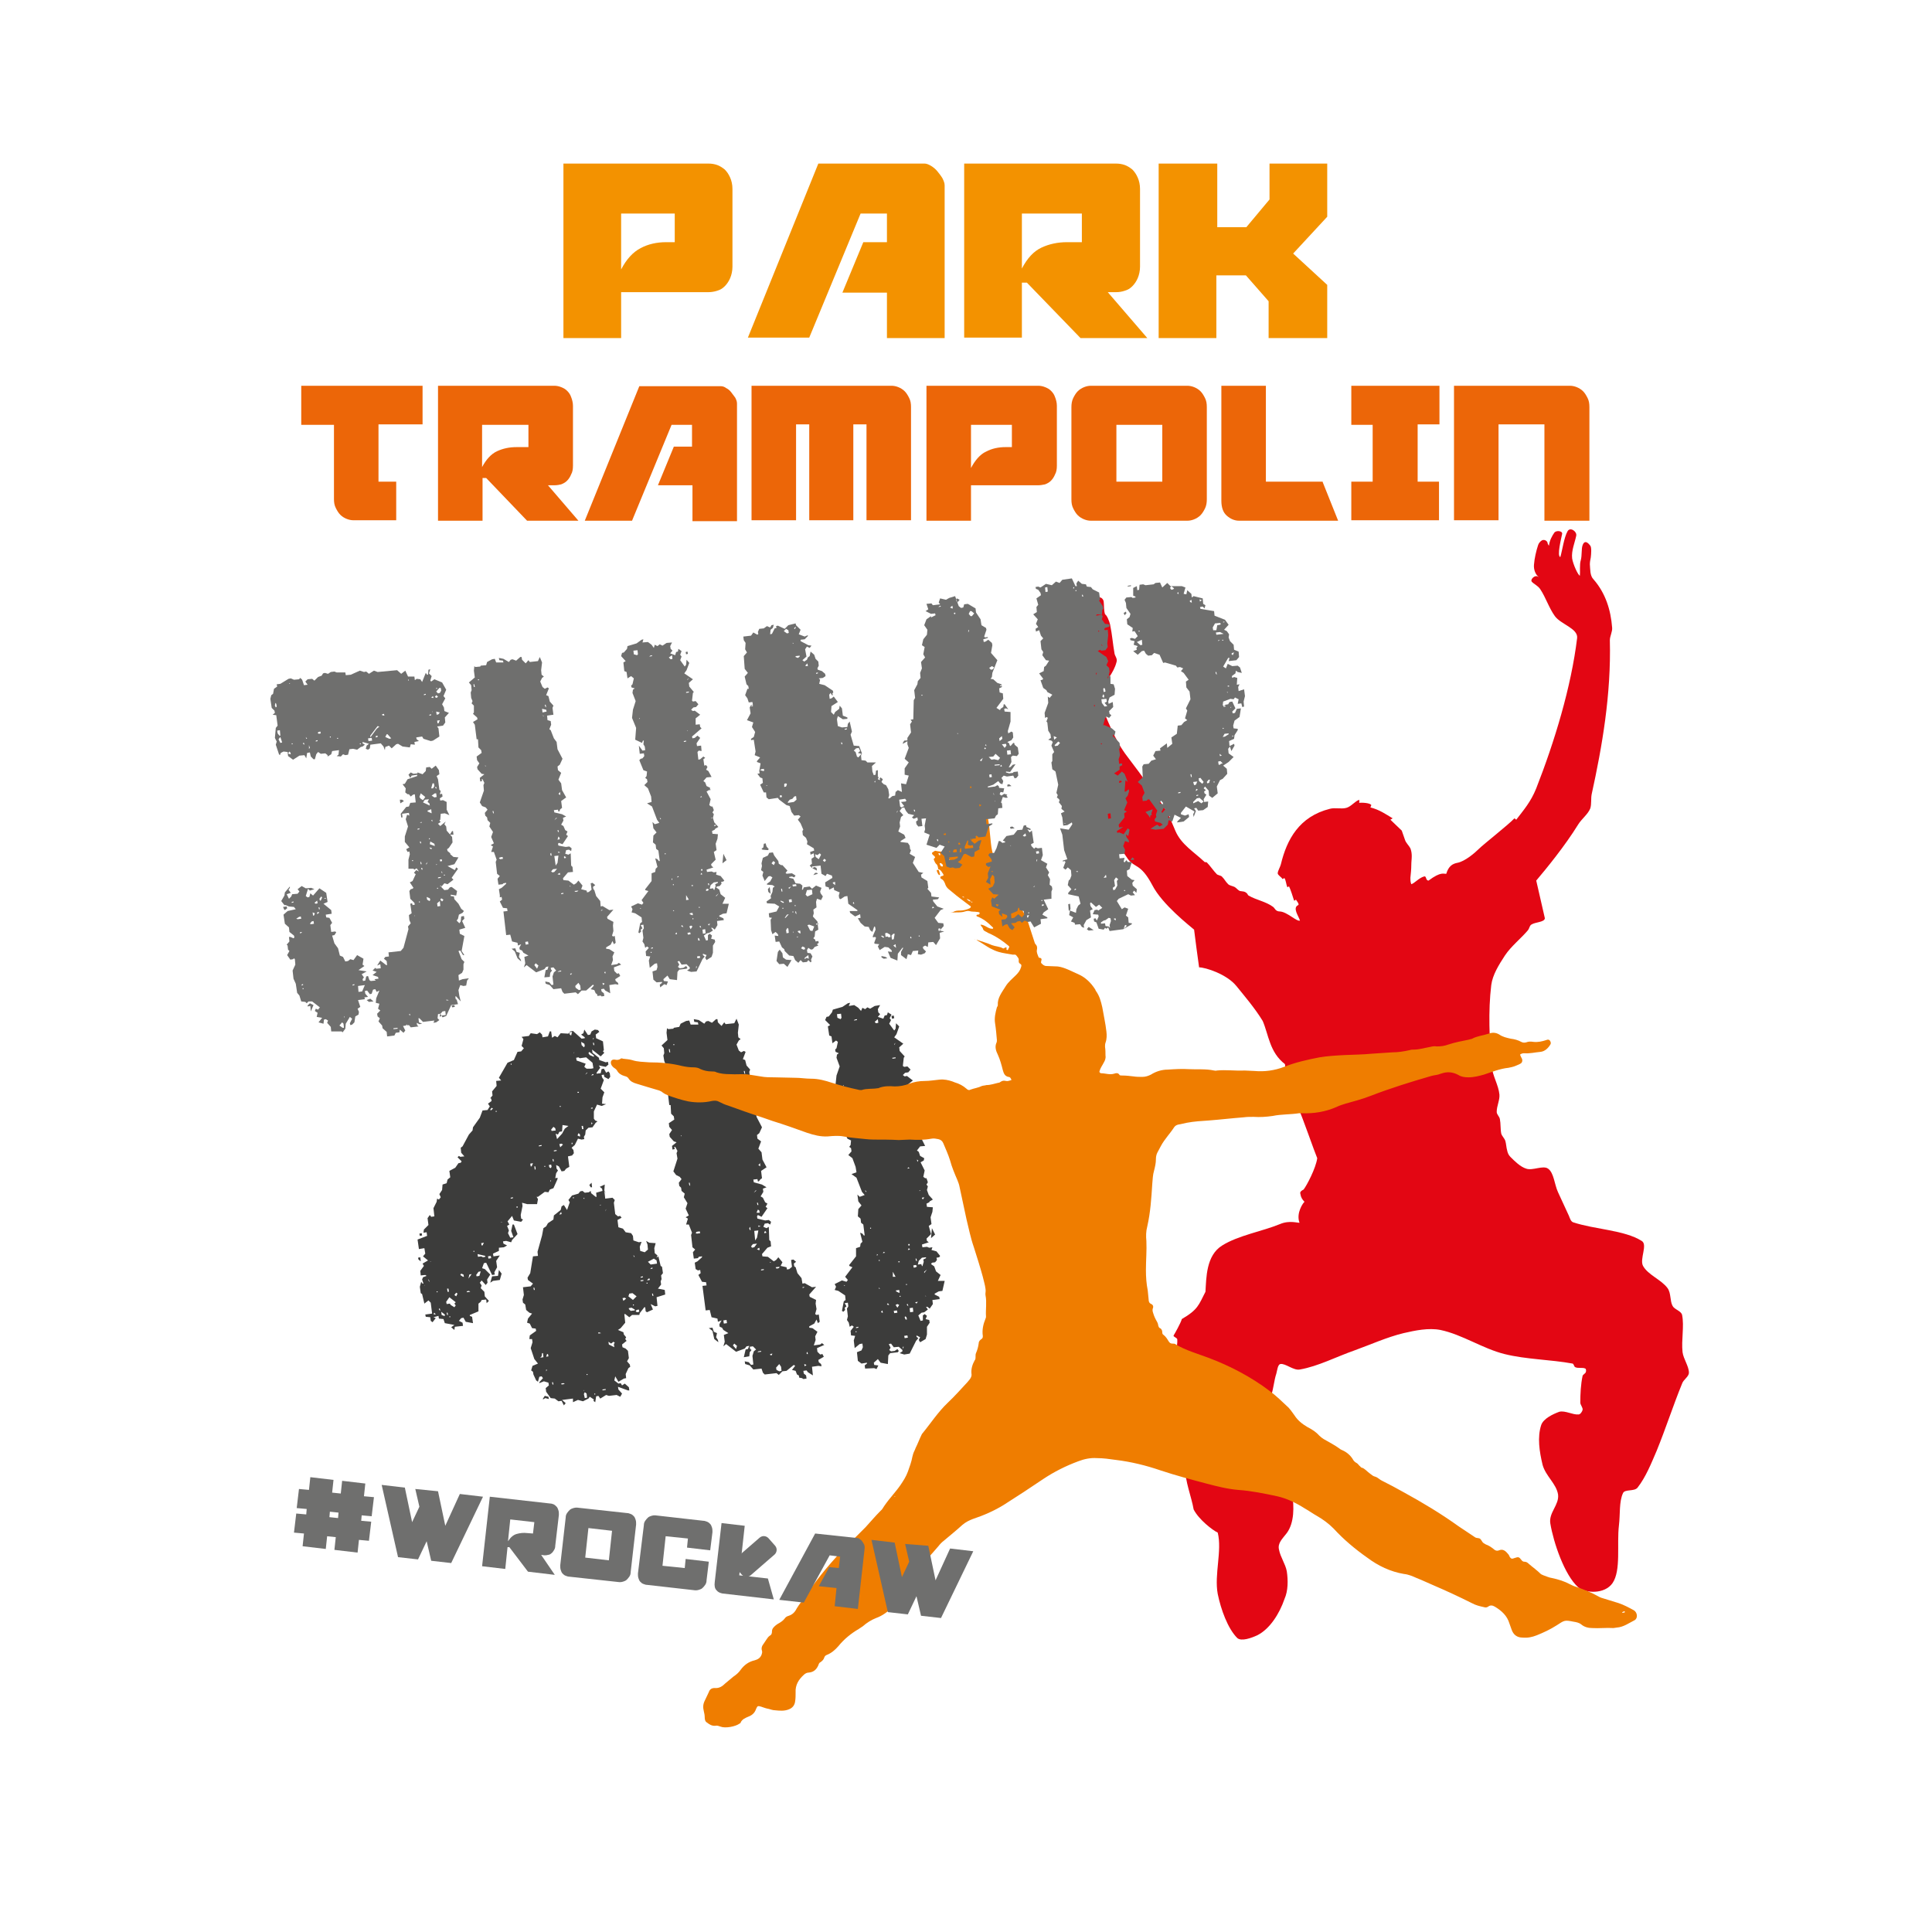 <svg xmlns="http://www.w3.org/2000/svg" xmlns:xlink="http://www.w3.org/1999/xlink" id="Warstwa_1" x="0px" y="0px" viewBox="0 0 425.2 425.2" style="enable-background:new 0 0 425.2 425.2;" xml:space="preserve"><style type="text/css">	.st0{fill:#3C3C3B;}	.st1{fill-rule:evenodd;clip-rule:evenodd;fill:#E30613;}	.st2{fill:#EF7D00;}	.st3{fill:#6F6F6E;}	.st4{fill:#EC6608;}	.st5{fill:#F39200;}	.st6{fill-rule:evenodd;clip-rule:evenodd;fill:#6F6F6E;}</style><g>	<path class="st0" d="M100,291.6l-2.1-0.4l-0.3-0.9l-1-0.1l-0.1-0.6l-1.1,0.3l0.5,0.2l-0.7,0.9l-0.4-0.3l-0.1-0.8l-1-0.1l-0.1-0.5  l1.5-0.2l-0.3-2.4l-0.5-0.5l-0.9,0.7l-0.5-2.1l-0.3-0.2l-0.2-1.4l0.3-1.1l0.3,0.4l0.2,0l-0.3-0.9l0.2-0.5l0.8-0.3l-0.3-0.2l-1,0.1  l-0.1-1l0.8-1.1l-0.3-0.5l1.2-0.7l-1.1-0.9l0.5-0.6l-0.2-1.2l-1.2,0.2l-0.3-2.1l2.1-0.8l-0.1-0.8l-0.7,0.1l0.1-0.7l1-1l-0.2-1.5  l0.5-0.7l0.3,0.4l0.7-0.1l-0.2-1.8l0.7-1.4l0.1-0.7l0.4,0.2l0.4-0.5l-0.3-0.7l0.6-0.9l0.1-1.2l0.9-0.3l0.2-0.8l0.6-0.5l-0.2-1.4  l1.3-0.7l0.7-1l0.5-0.1l0.2-0.3l-0.9-0.9l0.3-0.3l0.3,0.2l0.9-0.1l-0.7-0.8l-0.1-1.1l0.4-0.3l1.4-2.6l0.8-0.9l0.1-0.7l1.5-2.1  l0.6-1.6l1.1-0.1l0.5-0.8l-0.4-0.6l0.8-0.6l-0.1-0.5l-0.2-0.1l0.5-0.6l-0.1-0.9l1-1.2l-0.1-1.1l1.1-0.1l-0.5-0.6l1.9-3.3l1.4-0.6  l0.8-1.8l0.8-0.1l0.6-0.7l-0.5-0.5l0.4-1.5l-0.4-0.5l1.6-0.2l0.4-0.6l1.4,0.2l0.6-0.4l0.5,0.5l0.1,0.6l1.2-0.2l0.4-1.1l0.3,0  l0.2,1.4l0.6-0.4l0.6,0.3l0.7-0.9l1.7,0.1l0.4-0.5l0.6-0.1l1.9,1.7l0.7-0.1l0-0.2l-0.8-0.6l0.5-0.3l0.2-0.8l0.8,1.2l0.5-0.1  l0.3-0.7l0.7-0.4l0.7,0.1l0.3,0.4l-0.8,0.6l0.1,0.8l1.5,0.7l0.2,1.9l-0.2,0.3l0.3,0.3l-0.8,0.8l-1.9-1.5l0.1,0.7l1.4,1.1l0.1,0.5  l1.4,0.5l0.5-0.1l0.1,0.6l-0.6,0.5l-1.5-0.3l0.3,0.5l-0.8,1.1l0,0.2l0.9-0.1l0.2-0.9l0.5-0.1l0.5,0.9l0.5-0.3l0.3,0.4l0.1,0.8  l-0.4,0.5L133,237l-0.1-0.5l-0.5,0.1l0.1,0.5l0.4,0.6l-0.7,1.9l0.8,0.8l-0.4,1.1l-0.1,1.4l0.9,0.1l-1,0.4l-1-0.3l-0.7,1.5l0,1.6  l0.3,0.4l0.5,0.2l-0.4,0.3l-0.7,1l-0.9,0.1l-0.6,0.6l-0.1,0.9l-0.3,0.5l0.1,0.5l-0.6,0.1l-0.8-0.2l-0.7,1.4l-0.7,0.6l0.4,0.5  l0.1,0.7l-0.4,0.5l-0.9,0.2l0.3,2.3l-0.7,0.4l-0.4,0.5l-0.6,0.1l-0.6-1.1l-0.6-0.3l0.1,0.8l0.3,0.4l-0.4,0.6l-0.2,1.1l0.5-0.1  l0,0.3l-0.9,2l-0.8,0.3l-0.3,0.6l-0.8-0.1l-1.5,1.1l-0.3,0l0.3,0.5l-0.2,1.1l-2.2,0l-1.1-0.3l0.1,0.7l-0.4,2l0.1,0.8l0.4,0.2  l-0.4,0.5l-1.6-0.3l-0.4-1l-1,1.2l0.4,0.7l-0.5,0.3l0.4,1l-0.2,0.6l0.5,1l0.7-0.1l-0.5-1.4l0.3-1.4l0.3,0l0.8,2.1l-1.2,1.3  l-0.2,0.5l-1.1-0.3l-0.7,0.1l0.1,0.5l0.8,0.4l-0.7,0.4l-1.1,0.1l0,0.7l-1.3,0.6l0.1,0.6l1.4-0.2l-0.8,1.2l0.2,1.4l-0.6,1.1l0.1,0.5  l-0.6,0.1l-1.3-2.7l-0.5,0.1l-0.4,1.1l0.6,0.2l1.2,1.2l-0.7,1.1l0.1,0.7l-0.4,0.5l-0.9-1l-0.4,0.5l0.4,0.6l-0.2,0.6l0.8,0.8l0.1,1  l0.9,1l-0.5,0.5l-0.1-0.8l-1,0.1l-0.2,0.4l-0.5,0.4l0,1.7l-1.9,0.8l0,0.2l0.5,0.2l0.2,1.4l-1.6-0.3L102,290l-0.5,0.1l-0.5,0.6  l0.8,0.4l0.1,0.7l-1.8,0.2l-0.1,0.7l-0.7-0.6L100,291.6z M92,276.8l0.5-0.1l0.1,0.9l-0.5-0.4L92,276.8z M92.8,271.4l0.1,0.5  l-0.5,0.1l-0.1-0.5L92.8,271.4z M93.4,282.9l0.1,0l-0.1-0.1L93.4,282.9z M94.3,281.8l0.3,0.4l-0.3-0.7L94.3,281.8z M94.7,277.7  l0.2,0l-0.2-0.1L94.7,277.7z M95.7,289.3l0.2,0l-0.3-0.4l-0.2,0.3L95.7,289.3z M96.1,284.4l0.2,0l0-0.2l-0.2,0L96.1,284.4z   M96.9,288.5l-0.1-0.5l-0.2,0l0,0.2L96.9,288.5z M97.7,289.6l0.2,0l0-0.3l-0.8-0.6l0.1,0.7L97.7,289.6z M100,287.7l0.3-0.4  l-0.3-0.4l0.3-0.3l-1.4-1.1l-0.7,1l0.1,0.5l0.7-0.1l0.2,0.3L100,287.7z M98.4,289.4l0.2,0l-0.1-0.5l-0.2,0L98.4,289.4z M98.8,284.3  l-0.1-0.7l-0.3,0l0.1,0.7L98.8,284.3z M98.9,289.9l0.2,0l0-0.2l-0.2,0L98.9,289.9z M100.4,285.3l0.3-0.6l-0.3-0.2L100,285  L100.4,285.3z M101.9,281l0.2,0l-0.1-0.5l-0.5-0.2l-0.2,0.3L101.9,281z M102.8,284.4l0.7-0.1l-0.3-0.2l-0.5,0.1L102.8,284.4z   M103.1,281.4l0.7-1l-0.5,0.1L103.1,281.4z M104.2,275.5l0.2,0l0-0.2l-0.2,0L104.2,275.5z M104.9,280.9l0.6-0.1l0.3-1l-0.5,0.1  l-0.5,0.7L104.9,280.9z M106.3,276.7l0.5-0.1l0-0.2l-1.7-0.4l0.1,0.6l0.7-0.1L106.3,276.7z M106,274.1l0.2,0l0.3-0.6l-0.6,0.1  L106,274.1z M107.5,277l0.6-0.1l-0.1-0.5l-0.6,0.1L107.5,277z M109.6,280.8l0.2-1.3l0.6,0.8l-0.4,1.4l-1.5,0.2l-0.6,0.4l0.4-1.4  L109.6,280.8z M108,244.4l0.5-0.4l-0.3-0.2l-0.3,0.4L108,244.4z M109.1,244.7l0.2,0l0-0.2l-0.2,0L109.1,244.7z M110.4,269l0.2-0.1  l-0.5,0.1L110.4,269z M112.4,234.3l0.2,0l0-0.2l-0.2,0L112.4,234.3z M112.4,263.8l0.5-0.1l0-0.2l-0.5,0.1L112.4,263.8z   M113.7,265.8l0.2,0l0-0.3l-0.2,0L113.7,265.8z M130.7,308l-0.9-0.6l-0.3,0.4l-1.2,0.6l-1.1-0.3l-1.1,0.5l0-0.8l-2.4,0.3l0.8,0.7  l-0.4,0.5l-0.5-1l-0.7,0.1l-0.8-0.6l-0.9-0.1l-1-1.4l-0.1-0.8l0.7-0.6l-0.1-0.6l-1-0.3l-1,0.4l0-0.2l0.8-0.9l-0.3-0.4l-0.5,0.1  l-0.3,1.1l-0.4-0.3l-0.6-1.3l-0.1-0.6l-0.4-0.3l0.3-1l1.2-0.5l-0.8-1l-0.8-2.4l0.4-1.3l-0.1-0.7l-0.6,0l0.1-0.8l1.4-1l-0.1-0.5  l-0.8-0.1l-0.5-1l-0.6-0.2l0.2-0.9l0.9-1.1l-0.6-0.2l-0.7-0.6l-0.2-1.2l-0.5-0.4l-0.1-0.7l0.3-1l-0.2-1.7l1.7-0.2l0.5-0.6l-1.1-0.8  l-0.1-0.5l0.6-1l0.6-3.7l1.1-0.1l-0.1-0.9l1-3.6l0.3-1.6l0.6-0.4l0.4-0.7l1.2-0.8l0.1-0.9l1.5-1.2l0.2-0.8l0.5-0.3l0.7,1.1l0.6-1.7  l-0.3-0.5l0.8-1l1.4-0.4l0.4-0.5l0.5-0.1l0.5,0.4l0.9-0.1l0.4-0.3l0.1,0.5l1,0.8l0.2,0l-0.1-0.9l1.4-0.4l-0.1-0.5l-0.5-0.4l1.1-0.5  l-0.1,1.4l0.4,0.6L133,262l0.2,1.8l1.6-0.2l0.5,0.5l-0.2,0.6l0.3,2.5l0.6,0.5l0.5-0.1l0.3,0.4l-0.9,0.5l0.2,1.6l1,0.3l0.6,0.8  l1.2,0.2l0.4,0.6l0.1,1l1.2,0.4l0.6-0.1l-0.4,1.1l0.1,0.9l1,0.3l0.7-0.6l-0.1-1.1l-0.3-0.8l0.7,0.4l1.4,0.1l-0.3,1.1l0.1,1.1  l0.6,0.5l-0.2,0.5l0.4-0.3l0.5,2.1l0.3,0.2l0.2,1.4l-0.4,0.5l0.1,0.8l-0.2,0.5l0.1,0.7l-0.7,0.9l1.5,0.3l0.1,1l-1.9,0.6l0.2,1.9  l-0.5,0.1l-1-0.5l0.5,1.2l-1.3,0.6l-0.3-0.2l-0.1-0.9l-0.2,0l-1,1.3l-0.1,0.4l-1.6,0l-0.6,0.5l-0.9-0.7l-0.2,0l0.2,1.9l-1,1.2  l-0.6,0.4l1.2,0.5l0.1,0.5l0.5,0.6l-0.2,0.4l0.3,0.4l-1,0.8l0.1,0.6l0.7,0.3l0.5,0.5l0.2,1.6l-0.4,0.7l0.6,0.7l0.1,0.5l-0.4,0.3  l-0.6,1.3l0.1,0.9l-0.5,0.1l-1.2,0.7l-0.7-1.2l-0.2,0.9l0.9,0.7l0.5-0.1l0.3,0.5l0.6-0.4l0.9,0.8l0.1,0.7l-0.3,0l-2.2-0.8l0.1,0.6  l0.8,0.9l-0.4,0.7l-0.8-0.4l-1.7,0.2l-0.6-0.2l-1.3,0.8l-0.4-0.6l-0.5,0.1l-0.2,1.3l-0.4-0.3L130.7,308z M116.8,256.7l0.2,0  l0.3-0.7l-0.6,0.1L116.8,256.7z M117.5,283.9l0.2,0l-0.1-0.5l-0.2,0L117.5,283.9z M117.7,257.5l0.2-0.3l-0.1-0.5l-0.2,0  L117.7,257.5z M118.6,252.3l0.6-0.1l0-0.2l-0.6,0.1L118.6,252.3z M118.9,298.8l0.7-0.1l-0.1-0.9l-0.2,0l-0.1,0.7L118.9,298.8z   M119.9,307.2l0.8,0.2l0.1,0.5l-0.8-0.2l-0.5,0.3l0-0.2L119.9,307.2z M119.8,256.8l0.2,0l0-0.2l-0.2,0L119.8,256.8z M120.2,298.6  l0.5-0.1l-0.1-0.5l-0.2,0L120.2,298.6z M120.2,301.8l0.2-0.3l-0.2-0.1L120.2,301.8z M121.2,257.1l0.2-0.3l-0.1-0.5l-0.5,0.1  l0.1,0.5L121.2,257.1z M121.1,260.1l0.2-0.3l-0.2,0L121.1,260.1z M121.4,248.9l0.9-0.1l-0.1-0.5l-0.4-0.3l-0.5,0.6L121.4,248.9z   M121.6,304.7l0.2,0l-0.1-0.5l-0.2,0L121.6,304.7z M121.7,255.6l0.2,0l-0.1-0.5l-0.2,0L121.7,255.6z M121.9,253.4l0.6-0.1l0-0.2  l-0.6,0.1L121.9,253.4z M122.6,250.7l1.1-1.2l0.6-1.1l0.8-0.6l-1.3-0.2l-0.1,1.4l-0.6,0.1l-0.3,0.6l-0.5-0.2L122.6,250.7z   M123.2,243.6l0.2,0l0-0.2l-0.2,0L123.2,243.6z M123.1,267.3l0.5-0.1l-0.1-0.5L123.1,267.3z M123.3,252.5l0.6-0.6l-0.3-0.2  l-0.5,0.1L123.3,252.5z M123.6,304.7l0.7-0.1l-0.3-0.2l-0.5,0.1L123.6,304.7z M125.7,227.9l0.2-0.8l-0.6,0.1l0.1,0.5L125.7,227.9z   M125.8,251.8l0.2,0l0-0.3l-0.2,0L125.8,251.8z M126.1,263.7l0.2,0l0-0.2l-0.2,0L126.1,263.7z M126.3,231.9l0.1-0.4l-0.1,0.2  L126.3,231.9z M130.1,235.2l0.5-0.1l-0.2-1.2l-1.4-1.2l-1.4,0.2l-0.3-0.2l-0.5,0.1l0.1,0.6l2,0.7l-0.3,0.7l0.5,0.4l0.3,0  L130.1,235.2z M127.1,240.5l0.3,0l0-0.2l-0.3,0L127.1,240.5z M127.5,250.1l0.2,0l-0.1-0.5l-0.3-0.2l-0.2,0.5L127.5,250.1z   M128.5,230.5l0.2-0.3l-0.1-0.5l-0.7-0.4l0.1,0.7L128.5,230.5z M128.1,248.5l0.3,0l-0.1-0.7l-0.3,0L128.1,248.5z M128.6,263.9  l0-0.3l-0.2,0.1L128.6,263.9z M128.5,306.1l0.1,0l-0.1-0.2L128.5,306.1z M129.2,307.6l-0.1-0.9l-0.4-0.3l-0.2,0.4l0.2,0.9  L129.2,307.6z M128.8,236.5l0.4-0.3l0-0.2L128.8,236.5z M129.1,302.6l0.2,0l0-0.2l-0.2,0L129.1,302.6z M130.7,232.6l0-0.3l-1-0.8  l-0.2,0.3l0.3,0.4L130.7,232.6z M130.2,260.3l0.1,1l-0.3,0l-0.3-0.5L130.2,260.3z M130.2,244l0.2,0l0-0.3l-0.4,0.2L130.2,244z   M130.1,236.7l0.5-0.1l0-0.2l-0.2,0L130.1,236.7z M130.2,247.5l0.2-0.3l-0.3-0.2L130.2,247.5z M130.5,228.8l0.2-0.3l-0.2,0  L130.5,228.8z M130.6,230l0.2,0l-0.1-0.5l-0.2,0L130.6,230z M130.8,306.9l0.2,0l0-0.2l-0.2,0L130.8,306.9z M131.7,293.5l0.6-0.1  l-0.6-0.2L131.7,293.5z M132,265.3l0.2,0l0-0.2L132,265.3z M132.6,306l0.7-0.1l0-0.2l-0.7,0.1L132.6,306z M133.3,266.6l0.1-0.5  l-0.1,0.2L133.3,266.6z M135.2,296.5l-0.1-0.7l0.2-0.3l-0.3-0.2l-0.5,0.4l-0.6-0.4l0.1,0.6L135.2,296.5z M137.2,286.3l0.6-0.5  l-0.3-0.2l-0.5,0.1L137.2,286.3z M138.8,288.5l0.9-0.1l0-0.2l-0.7-0.4l-0.6,0.1l0,0.2L138.8,288.5z M139.3,286.1l0.8-0.8l-0.9-0.7  l-0.7,0.1l-0.2,0.6L139.3,286.1z M139.3,287.3l0.2,0l0-0.2l-0.2,0L139.3,287.3z M139.5,276.6l0.2,0l-0.3-0.4L139.5,276.6z   M140.2,288.8l0.5-0.1l-0.1-0.5l-0.5,0.1l-0.2,0.3L140.2,288.8z M141.1,282l0.5-0.1l0-0.2l-0.7,0.1L141.1,282z M141,281.2l0.5-0.1  l0-0.2l-0.5,0.1L141,281.2z M142.3,282.5l0.2,0l0-0.2l-0.2,0L142.3,282.5z M142.4,281.8l0.6-0.1l0-0.3l-0.3,0L142.4,281.8z   M143.2,278.3l1.4-0.2l-0.1-0.7l-0.6-0.4l-1.3,0.7L143.2,278.3z M143.1,279.3l0.5-0.1l0-0.2l-0.2,0L143.1,279.3z M143.6,285.2  l0.2,0l-0.1-0.5l-0.2,0L143.6,285.2z"></path>	<path class="st0" d="M175.9,303.2l-0.1-0.5l-0.4-0.2l-0.3-0.8l-0.8-0.2l0.7-0.9l-0.3-0.2l-1.6,1.3l-0.9,0.1l-0.8,0.8l-0.5-0.4  l-2.6,0.3l-0.4-0.4l-0.3-0.9l-1.8,0.2l-0.8-0.9l-1-0.3l-0.1-0.6l0.9,0.2l0.5,0.6l0.5-0.1l-0.2-1.9l0.3-1l0.5-0.4l-0.7-0.7l-0.7,0.1  l0.1,0.5l0.3,0.2l-0.4,0.5l-0.1,0.9l-1.2,0.2l0.4-1.7l0.5-0.1l0.3-0.7l-0.6,0.1l-0.4,0.5l-1.9,0.7l-2.2-1.7l-0.6,0.5l0.3-1  l-0.2-1.5l1-0.4l-1.1-0.7l-0.3-0.5l-0.5-0.2l-0.1-0.5l0.5-0.9l-0.8,0.3l-0.1-0.7l-1.3-0.3l-0.4-1.6l-0.9,0.1l-0.7-5.4l0.9-0.1  l-0.1-0.7l-0.9-0.1l-0.8-1.5l0.5-0.4l-0.1-0.7l-0.5,0.1l-0.5-0.3l-0.2-1.4l0.6-0.3l1-0.9l0-0.2l-0.7,0.1l-0.2,0.3l-0.9,0.1  l-0.2-1.4l0.5-0.6l-0.6-0.5l-0.3-2.7l0.2-0.5l-0.7-1.8l-0.6,0l0.4-1.3l-0.5-0.3l0.7-0.4l-0.7-1.5l0.4-1.2l-0.8-1.3l0.2-0.8  l-0.7-0.6l-0.1-0.7l-0.4-0.4l-0.1-0.7l0.6-0.8l-0.4-0.5l-0.8-0.4l-0.6-0.8l0.9-2.8l-0.2-1.2l0.2-0.5l-0.5-0.9l-0.2,0l0.1,0.5  l-0.5,0.1l-0.1-0.8l1-0.8l-0.6-0.2l-0.9-1l-0.1-0.6l0.6-0.9l-0.6-0.7l-0.1-0.8l1.2-0.8l-0.1-0.7l-0.6-0.6l-0.1-1.9l-0.3,0l-0.4-3.4  l-0.4-0.6l1.1-0.6l-0.1-0.5l-0.9-0.8l0.2-0.4l0-1.6l-0.5-0.5l0.2-0.5l-0.3-0.8l-0.2-1.2l0.2-0.5l-0.1-1.1l-0.5-0.6l1.3-1.2  l-0.2-1.6l0.1-1l0.3,0.2l1.1-0.1l0.1-0.2l1.2-0.2l0.3-0.7l1.2-0.6l0.7-0.1l0.3,0.9l1.7,0l-0.1-0.5l-0.8-0.1l-0.1-0.6l1.1,0.2  l1.2,0.8l0.4-0.5l0.5-0.1l0.8,0.4l0.9-0.8l0.3,0l0.1,0.7l0.8,0.8l0.6-0.8l0.3,0.4l1.9-0.2l0.5-1l0.5,1.3l-0.2,1.8l0.1,1l0.5,0.4  l-0.4,0.3l-0.5,0.9l0.5,1.3l0.5,0.4l0.6-0.3l0.4,0.2l-0.6,1.6l0.5,0.2l0.3,1.2l0.8,0.9l-0.2,0.5l0.2,1.6L164,238l0.1,1l0.7,0.3  l0.1,0.8l-0.4,1.1l0.4,0.2l0.7,1.9l0.7,0.8l0.2,1.7l1.2,2.3l-0.6,1.3l-0.5,0.4l0.1,0.8l0.8,0.6l-0.6,1.6l0.7,0.8l0.2,1.6l0.9,1.7  l-1.2,0.8l0.2,1.6l-0.4,0.3L167,260l-0.2,0l-0.1-0.5l-0.9,0.1l0.1,0.6l1.8,0.5l1,0.6l-0.8,0.3l0.1,0.7l-0.6,1l0.5,0.3l0.5,1  l0.5,0.3l-0.4,0.7l0.4,0.3l-1.3,1.9l-0.8-0.4l-0.2,0.3l0.1,0.5l1.7,0.4l0.8-0.1l0.5,0.4l-0.2,0.6l-0.5-0.3l-0.7,0.1L168,270  l0.7,0.3l0.5-0.3l0.1,2.9l0.3,0.3l0.1,1.1l-0.8,0.3l-1.2,1.4l0.1,0.5l1.2,0.1l1.3,1l0.5-0.3l0.5-0.6l0.9,1.1l-0.4,0.8l1.3,0.3  l0.1,0.5l0.5-0.1l0.6-0.5l-0.2-1.5l0.5-0.1l0.6,0.5l-0.5,0.4l0.1,0.6l0.3,0.2l0.4,1.3l0.9,1.1l0.2,1.2l0.5-0.1l1.6,0.9l0.9-0.1  l-1.5,1.7l0.1,0.5l1.4,0.7l-0.1,0.8l0.2,1.2l-0.3,1.1l0.3,0.2l0.5-0.1l0.2,1.6l-0.4,0.3l-0.3-0.8l-0.5,0.9l-1.1,0.6l0,0.3l0.7,0.1  l1.1,0.8l-0.5,1l0.1,0.8l-0.4,1.2l1.4-0.2l0.4-0.3l0.5,0.4l-1.6,0.7l0.1,0.8l0.6,0.6l0.5-0.1l0.3,0.6l-1.2,0.7l0.1,0.5l0.5,0.4  l0.1,0.5l-0.7-0.1l-1.4,0.2l0.2,1.9l-1.1-0.7l-0.3-0.4l-0.7,0.1l0.1,0.6l0.5,0.4l0.1,0.7l-0.7,0.1l-0.3-0.2L175.9,303.2z   M147.3,231.6l0.2,0l-0.1-0.7l-0.2,0L147.3,231.6z M148.2,230l0.2,0l0-0.2l-0.2,0L148.2,230z M150,250.1l0-0.2l-0.2,0L150,250.1z   M151.9,261l-0.1-0.7l-0.2,0l0.1,0.5L151.9,261z M153.4,271.5l0.7-0.1L154,271l-0.7,0.1l-0.2,0.3L153.4,271.5z M156.8,292.9  l-0.8-0.6l0.8-0.1l0.3,0.9l0.7,0.3l-0.2,0.9l0.4,0.6l0.1,0.5l-0.9-0.7L156.8,292.9z M159.3,291.3l0.7-0.1l-0.1-0.7l-0.7,0.1  L159.3,291.3z M162.2,296.2l-0.6-0.5l-0.3,0.4l0.7,0.8L162.2,296.2z M163.4,238.3l0.2,0l-0.5-0.2L163.4,238.3z M164.2,237.3  l-0.1-0.5l-0.9-0.2l0.1,0.8L164.2,237.3z M164,236.4l-0.1-0.7l-0.2,0l0.1,0.5L164,236.4z M165,270.7l0.2,0l-0.1-0.7l-0.2,0.3  L165,270.7z M165.5,274.6l0.5-0.1l0.6-0.8l-0.9,0.1l-0.4,0.5L165.5,274.6z M165.9,262.5l0.6-0.5l-0.2,0L165.9,262.5z M166.2,273  l0.4-0.6l0.3-1.6l-0.9,0.1L166.2,273z M167.2,266.9l-0.1-0.5l-0.3-0.2l-0.3,0.7L167.2,266.9z M166.7,297.6l0.8-0.1l0-0.2l-0.6,0.1  L166.7,297.6z M166.7,265.2l0.2,0l-0.1-0.5l-0.2,0L166.7,265.2z M166.9,275.1l0.3,0l-0.1-0.5l-0.5,0.3L166.9,275.1z M166.9,270  l0.5-0.1l-0.5-0.2L166.9,270z M167.3,256.7l0-0.7l-0.4,0.4L167.3,256.7z M167.5,279.6l0.6-0.1l0-0.2l-0.6,0.1L167.5,279.6z   M168.2,271.4l0.5-0.1l-0.3-0.4l-0.2,0.3L168.2,271.4z M169.5,277.9l0.2,0l-0.3-0.2L169.5,277.9z M169.8,298.3l0.2-0.4l-0.5,0.1  l0,0.2L169.8,298.3z M170.9,279.2l0.5-0.1l0.2-0.3l-0.9,0.1L170.9,279.2z M171.5,301.8l0.5-0.1l-0.1-0.9l-0.4-0.6l-0.7,0.8l0.1,0.5  L171.5,301.8z M176.7,283.5l0.4-0.3l-0.5,0.1L176.7,283.5z M177.1,300.7l0.4-0.3l-0.5-0.2L177.1,300.7z M177.6,298l0.2,0l-0.1-0.5  l-0.2,0.3L177.6,298z M190.4,301.2l-0.1-0.7l0.5-0.4l0-0.2l-1.2,0.2l-0.8-0.6l-0.2-1.9l1-0.4l0.3-0.7l-0.1-0.8l-0.6,0.1l-1.1,0.9  l-0.2-1.7l0.3-1l-0.9-0.1l-0.1-1l0.7-0.9l-0.4-0.3L187,292l-0.2-0.9l-0.4-0.6l0.2-0.8l-0.2-1.7l0.3-0.5l-0.1-0.8l-0.7,0.1l0.4,0.7  l-0.4,0.3l0.1,0.5l-0.4,0.4l-0.3-0.2l0.4-2.1l0.4-0.3l-0.1-1l-1.5-1l-0.8-0.2l0.3-0.7l-0.3-0.6l1.6-0.8l1,0.3l0.3-0.4L186,281  l1.6-2.1l-0.7-0.3l0-0.2l1.5-1.9l0-1.8l0.9-0.3l0.1-0.7l0.4-0.4l-0.5-2l0.5,0.2l0.3,0.4l0.2,0l-0.3-2.4l-0.5-0.4l-0.1-0.9l-0.6-0.5  l0.1-1.6l0.7-0.8l-0.7-0.9l-0.2-1.5l0.5,0.5l1.1-0.4l-0.6-0.7l-1.2-3.1l-1.1-0.8l1.1-0.4l-0.2-1.2l-0.7-1.9l-0.9-0.7l0.7-0.8  l-0.1-0.7l-0.4-0.3l0.3-0.4l0.1-1l-0.8-0.4l-1-2.3l0.3-0.3l0.5-0.1l0.4-0.5l-0.1-0.7l-0.9,0.1l-0.2-1.9l0.8,1.2l0.7-0.1l-0.1-0.8  l-0.3-0.5l0.1-0.8l-0.2,0l-0.2,0.5l-1.6-0.7l0.2-2.8l-1-2.3l0.2-1.9l0.7-2l-0.7-1.9l0.1-0.7l0.4-0.3l-0.7-0.3l-0.1-0.5l0.3-0.3  l0.3-1.4L184,229l-0.8,0.6l-0.2-1.5l-0.5-0.2l-0.3-2l0.5-0.3l-1.1-1.1l0.3-0.7l0.5-0.1l0.7-0.9l0.2-0.6l2.1-0.6l1.2-0.8l0.5-0.1  l-0.3,0.7l1.2-0.2l0.9,0.6l0.6,0.7l0.3-0.7l0.6,0.3l0.5-0.4l0.6,0.3l1-0.6l1.2-0.2l-0.5,0.9l0.1,0.7l0.4,0.4l-0.5,0.6l1.2,0.4  l0.3-0.7l0.5-0.1l0.2-0.6l0.8,0.5l-0.4,0.8l0.3,0.4l-0.4,0.8l1.1,1.5l0.3-0.4l0.1-1.2l0.7,0.7l-0.6,1.7l-0.5,0.7l2,1.4l-0.9,0.8  l0.1,0.8l1.1,1.2l-0.2,0.3l-0.2,1.8l0.3,0.2l0.7-0.1l0.7,0.7l-0.5,0.6l-0.7,0.1l-0.5,0.5l0.4,0.3l0.5-0.1l1.3,1l-1,0.8l0,1.5  l0.9-0.1l0.1,0.7l0.3,0.3l-2.2,1.9l0.1,0.5l0.6-0.1l0.6-0.5l0.6,0.5l-0.9,1.3l0.1,0.7l0.9-0.1l0.2,1.2l-0.6-0.2l-0.3,0.3l0.2,1.8  l0.5-0.1l0.7-0.7l0.4,0.3l-0.4,0.3l0.2,1.5l0.5-0.1l0.3,0.4l-0.3,0.6l0.5,0.3l0.7,1.4l-1.1,0.1l-0.7,0.9l0.4,0.3l0.3,0.9l0.9,0.5  l-0.1,0.5l-0.7,0.4l0.9,1.8l-0.3,1.4l0.4,0.3l0.3,0l0.3,0.9l-0.3,0.5l0.3,0.4l-0.2,0.8l0.4,1.1l0.9,1l-0.7,0.4l-0.1,0.2l-0.6,0.3  l0.1,0.7l1.3,0.1l-0.1,1l-0.4,1.2l0.2,1.5l-0.6,0.4l0.5,1.8l-1,1l0.1,0.5l0.4,0.3l-1.5,0.5l0.1,0.6l1-0.1l0.5,0.2l0.7-0.1l-0.2,0.6  l1.1,0.3l0.8,1l-0.2,0.3l-0.6,0.1l0.1,0.5l-0.4,0.5l-0.7,0.1l-0.2,0.3l0.7,0.5l0.4,1.1l1,0.8l-0.6,1.3l1.5,0l-0.5,2.2l-0.8,0.1  l-0.9,0.5l0,0.2l1,0.5l0.1,0.5l-1.6,0.2l0.1,0.9l-0.7,1l-0.5-0.4l-0.3,0l0.4,0.6l-0.8,0.6l-0.6,0.1l-0.7,0.6l0.5,1.2l0.5-0.1l0-1.1  l0.4-0.3l0.5,0.4l-0.3,0.7l0.8,0.2l0.1,0.6l-0.6,0.9l0,1.7l-0.3,1l-1.2,0.7l-0.3-0.5l0.3-0.6l-0.8-0.4l0,0.3l0.4,0.3l-0.5,0.6  l-1.4,2.8l-1.2,0.2l-1-0.3l0.6-0.4l0-0.3l-0.8-0.7l-1.1,0.1l-0.6-0.8l-0.5,0.1l0.4,0.8l-0.3,0.5l0.4,0.3l0.8-0.1l0.6-0.4l0.3,0.4  l-0.2,0.3l-1.7,0.2l-0.4,0.5l-0.1,1.9l-1.6-0.3l-0.6-0.8l-0.9,0.8l0.1,0.5l0.9,0.1l-0.4,0.8l-0.5-0.2L190.4,301.2z M185,224.3  l0.2-0.3l-0.1-0.9l-0.9,0.1l0.1,0.8L185,224.3z M185.5,239l0.2,0l0-0.2L185.5,239z M185.8,283l0.2,0l-0.3-0.2L185.8,283z   M187.9,224.6l0.7-0.1l0-0.2l-0.5,0.1L187.9,224.6z M188.3,293.2l0.2,0l0-0.2l-0.2,0L188.3,293.2z M188.4,292.3l0.5-0.1l0-0.2  l-0.5,0.1L188.4,292.3z M190.5,262.3l0.2,0l-0.3-0.4L190.5,262.3z M191.5,270.4l0.2,0l0-0.2l-0.2,0L191.5,270.4z M192.8,225.2  l0.5-0.1l-0.1-0.8l-0.7,0.6L192.8,225.2z M193,276.4l0.2-0.3L193,276L193,276.4z M193.4,283.6l0.3,0l-0.3-0.2L193.4,283.6z   M193.4,277.5l0.2,0l0-0.2l-0.2,0L193.4,277.5z M194.1,288.9l0.2,0l-0.1-0.5l-0.3,0.3L194.1,288.9z M194.3,275.8l0.5-0.1l-0.3-0.2  L194.3,275.8z M195.5,287.2l0.2,0l-0.3-0.4l-0.2,0.3L195.5,287.2z M195.9,244.4l0.6-0.1l0-0.2l-0.6,0.1L195.9,244.4z M196.7,223.5  l0.1,0.6l-0.5,0.1l-0.1-0.6L196.7,223.5z M196.4,233l0.7-0.1l0-0.2l-0.7,0.1L196.4,233z M197.1,281l-0.6-1.1l0,1.1L197.1,281z   M196.6,241.8l0.2,0l-0.2-0.1L196.6,241.8z M196.8,230l0.3-0.5l-0.3,0.3L196.8,230z M197.5,288.9l-0.1-0.5l-0.7,0.1l0.1,0.5  L197.5,288.9z M197.5,287.8l0.4-0.6l-0.4-0.2l-0.4,0.2L197.5,287.8z M197.8,284.5l0.2,0l-0.1-0.6l-0.7,0.1l0,0.2L197.8,284.5z   M197.7,277.8l0.3,0l0-0.2l-0.3,0L197.7,277.8z M198,285.4l0.2,0l0-0.2l-0.2,0L198,285.4z M198.7,296.9l0.2-0.5l-0.2,0L198.7,296.9  z M199.1,294.5l0.7-0.1l-0.1-0.5L199,294L199.1,294.5z M199.3,290.4l0.3,0l-0.1-0.5l-0.3-0.2l-0.1,0.2L199.3,290.4z M199.4,282.8  l0.2,0l0-0.2l-0.2,0L199.4,282.8z M199.9,287.5l-0.1-0.5l-0.2,0l0,0.2L199.9,287.5z M199.7,257.2l0.5-0.1l-0.3-0.2L199.7,257.2z   M199.8,275.1l0.5-0.1l-0.3-0.3L199.8,275.1z M200.2,274.1l0-0.3l-0.3,0l0,0.3L200.2,274.1z M201,288.7l-0.1-0.9l-0.7,0.1l0.1,0.9  L201,288.7z M201.1,279l0.5-0.1l0.2-0.3l-0.3-0.2l-0.5,0.1L201.1,279z M201.7,286.9l0.3-0.4l-0.6,0.1L201.7,286.9z M201.6,277.5  l0.2,0l-0.1-0.5l-0.2,0L201.6,277.5z M201.9,255.7l0.2-0.3l-0.3-0.2L201.9,255.7z M203,278.7l0.3-1l-0.1-0.5l0.6-0.3l0-0.2  l-0.9,0.1l-0.7,0.7l-0.2,0.8l0.8-0.1l0,0.2L203,278.7z M202.3,262.1l0.2,0l0-0.2L202.3,262.1z M203,263.9l0.2,0l0.2-0.4l-0.5,0.1  L203,263.9z M203.4,280.2l0.6-0.8l-0.6,0.5L203.4,280.2z M203.7,285.3l0.1,0l-0.1-0.2L203.7,285.3z M205.8,271.7l-0.9,0.8l0.2-2.2  L205.8,271.7z"></path></g><path class="st1" d="M276.7,359.9c-1.3,0.6-3.5,1.4-4.4,0.6c-2.1-2.1-3.6-6.3-4.3-9.7c-0.8-4.3,1-9.5,0-13.5 c-1.1-0.5-4.2-2.9-5.3-5.1c-0.5-2.9-1.9-6.1-1.9-9.4c0-3.9,0.5-8.4,1-11.9c-2.7-4.4-2.8-9.7-2.3-10.9c0.2-0.5-1.3-0.4-1.3-0.9 c0.3-0.8,1-2.7,0.9-4.3c0-0.4-1-0.6-0.8-0.9c0.2-0.3,1.6-2.8,1.8-3.6c3.6-2.1,3.7-3.1,5.2-6c0.2-3,0.1-8,3.7-10.2 c3.5-2.2,8.8-3.1,12.7-4.7c2.1-0.9,4-0.2,4.3-0.3c-0.8-2.1,0.8-4.4,1.1-4.6c-0.5-0.5-0.8-1-0.9-1.7c-0.1-0.3-0.1-0.6,0.7-1 c0.7-0.9,2.7-4.7,3-6.9c-0.6-1.4-3.2-8.9-4.1-10.9c-0.8-1.8-2.8-6.9-3-9.8c-3.4-2.6-3.6-6.5-4.9-9.5c-1.7-2.8-4.1-5.6-5.8-7.7 c-2.1-2.6-6.8-4.1-8.2-4.1c-0.1-0.6-1.1-8.1-1.1-8.3c-0.9-0.8-7-5.5-9.2-9.8c-2.6-4.9-3.9-3.7-5.4-5.8c-8.2-11.6-8.6-23.3-13.1-34.8 c-0.3-0.7-1.2-1.4-1.4-2.1c-0.6-2-0.6-4.2-0.4-6c0.2-1.9,1.7-4.5,1-5.6c-1.4-2.1-3-5.1-3.6-7.1c-0.3-0.9,0.4-2.1,1.8-0.7 c1.4,1.3,1.4,1.8,1.7,2.6c1,1.1,1.6,3,2.3,4.4c0.1,0.2,0.4,0.3,0.5,0.1c1.2-2.7,0.9-6.3,1.8-8.7c0.6-1.4,1.6-0.3,1.7,0.3 c0.7,2.7,0.1,6.2,0.1,6.3c0.3-0.4,0.3-1.7,0.3-1.9c0.1-0.4,0-0.4,0-1.3c0-2-0.2-1.2,0.1-2.6c0.2-0.7,1.7-0.7,1.9,0.5 c0.1,0.7,0,1.9,0.3,2.8c0.4,0.2,0.9,1.4,1.1,2.2c0.5,2.4,0.6,4.3,1,6.5c0.1,0.5,0.7,1.1,0.4,1.9c-0.6,2.3-2.3,4-3.5,6.4 c-0.2,0.4-0.4,1.6-0.3,2c1.8,4.1,3.4,8.7,6.2,12.3c3.6,4.7,6.2,8.5,7.7,10.6c1.7,2.4,1.9,3.6,2.9,5.8c1.3,3,4.1,4.6,6.4,6.8 c0.1,0.1,0.4,0,0.5,0.1c0.7,0.7,1.5,1.9,2.2,2.6c0.2,0.2,0.9,0.3,1.1,0.5c0.7,0.7,0.7,1,1.4,1.7c0.3,0.3,1,0.4,1.4,0.6 c0.4,0.2,0.7,0.7,1.2,0.9c0.5,0.1,1.1,0,1.6,0.6c0.1,0.1,0.1,0.3,0.3,0.4c1.7,1,3.8,1.3,5.4,2.5c0.4,0.3,0.5,1,1.5,1 c1.6,0.1,3.7,2.3,4.4,2c-0.3-1-1.7-2.8-0.4-3.4c0.4-0.2-0.6-1.2-0.5-1.3c-0.2,0.4,0,0.2-0.4,0.3c-0.1-0.4-0.9-2.8-1.1-3.1 c-0.1-0.1-0.3,0.3-0.4,0.1c-0.2-0.4-0.3-1.5-0.6-1.9c-0.1-0.2-0.3,0.3-0.5,0.1c-0.1-0.3-1-0.8-1-1.2c0-0.5,0.6-1.5,0.7-2 c1.3-5.4,4-10.5,10.8-12.2c1.1-0.3,2.5,0.1,3.6-0.2c1.1-0.3,1.9-1.5,2.9-1.8c-0.2,0.3,0.1,0.3-0.1,0.7c0.6-0.1,2.5,0,2.7,0.5 l-0.2,0.5c2,0.5,3.4,1.5,4.9,2.4l-0.5,0.3l2.5,2.4l0.7,2c0.2,0.7,0.9,1.3,1.2,1.9c0.2,0.5,0.3,1.1,0.3,1.7c0,0.7-0.1,1.3-0.1,2 c0,0.9-0.1,1.9-0.2,2.8c0,0.4,0,0.9,0.2,1.4c0.7-0.2,1.7-1.4,2.8-1.7c0.6-0.2,0.3,0.9,1,0.9c2.8-2.1,3.4-1.4,3.9-1.5 c0.5-1.7,1.4-2.2,2.4-2.4c1.7-0.3,3.9-2.2,4.8-3.1c1-1,6.5-5.3,7.8-6.7l0.4,0.3c1.6-2.1,3.2-3.9,4.4-6.9c4-10.2,7.7-22.3,9-33.1 c0.2-2.1-3.6-3-4.9-4.8c-1.3-1.8-2-4.1-3.2-5.9c-0.5-0.8-1.5-1.2-1.9-1.7c-0.3-0.4,0.4-1.2,1-1.2c0.2,0,0.4,0.1,0.6,0.2 c-0.7-0.4-1.2-1.6-1.1-2.7c0.1-1.4,0.5-3.1,0.9-4.3c0.1-0.4,0.5-0.9,0.9-1.1c0.5-0.2,1.1,0.1,1.2,0.6c0,0.2,0.2,0.5,0.3,0.6 c0.1-1.1,0.7-2.2,1.2-2.9c0.4-0.5,1.8-0.4,1.7,0.3c-0.2,1-1.2,4.9-0.4,5.1c0.4-1.3,0.8-4.3,1.6-5.7c0.6-1,2.1,0.1,1.9,1 c-0.3,1.5-1.1,3.3-0.9,5c0.2,1.3,1.3,3.7,1.7,3.8c0.1-0.8-0.1-2.5,0.2-3.4c0.3-1.1,0.1-2.5,0.4-3.3c0.5-1.4,1.4-0.3,1.7,0.1 c0.3,0.4,0.2,1.8,0.1,2.6c-0.1,0.5-0.2,1-0.2,1.5c0.1,1.1,0,2.5,0.8,3.3c2.7,3.1,3.8,6.8,4.1,10.6c0.1,0.9-0.5,1.9-0.5,2.8 c0.3,12-1.7,23.4-4,33.9c-0.2,1,0,2.1-0.3,3.1c-0.5,1.3-1.9,2.3-2.7,3.6c-2.9,4.7-7,9.7-9.2,12.3l1.9,8.3c-0.1,0.9-2.1,0.8-3,1.4 c-0.4,0.3-0.4,0.8-0.7,1.2c-1.6,1.9-3.7,3.5-5.1,5.6c-1.3,2-2.7,4.2-3,6.5c-0.7,5.8-0.4,12,0.1,17.9c0.2,2.1,1.5,4.1,1.7,6.2 c0.1,1.2-0.6,2.5-0.6,3.8c0,0.6,0.6,1,0.7,1.6c0.2,1,0.1,2.2,0.3,3.2c0.2,0.6,0.7,1,0.9,1.6c0.2,0.7,0.2,1.4,0.4,2.1 c0.1,0.5,0.3,1,0.7,1.4c1,1,2.2,2.2,3.5,2.6c1.4,0.5,3.7-0.8,4.8,0c1.3,0.9,1.4,3.5,2.2,5.2c0.8,1.7,1.6,3.5,2.4,5.2 c0.2,0.5,0.4,1.2,0.9,1.4c4.8,1.6,11.3,1.7,15.1,4.1c1.4,0.8-0.5,4,0.3,5.5c1.1,2,4,3,5.4,4.9c0.8,1.1,0.5,2.8,1.1,3.9 c0.4,0.8,1.9,1.1,2.1,2c0.5,2.5-0.2,5.5,0.1,8.2c0.2,1.5,1.4,3.1,1.4,4.5c0,0.9-1.2,1.5-1.5,2.4c-2,4.9-3.6,9.9-5.6,14.8 c-1.2,2.8-2.4,5.8-4.2,8.1c-0.7,0.9-2.8,0.3-3.2,1.2c-0.9,1.9-0.6,4.7-0.9,7.1c-0.5,4.2,0.5,9.9-1.4,12.7c-1.7,2.5-6,2.3-7.6,0.9 c-3-2.7-5.4-9.8-6.1-14c-0.4-2.4,2-4.1,1.7-6.4c-0.4-2.4-2.7-4-3.4-6.5c-0.7-2.9-1.2-6.1-0.3-8.8c0.5-1.4,2.6-2.4,4-2.9 c1.3-0.3,2.9,0.7,4.2,0.6c0.4,0,0.8-0.6,0.9-1c0.1-0.5-0.5-1.1-0.5-1.6c0-2,0.1-4,0.5-5.9c0.1-0.3,0.6-0.5,0.7-0.8 c0.1-0.2,0.1-0.7-0.1-0.8c-0.6-0.3-1.6,0-2.2-0.3c-0.3-0.1-0.3-0.7-0.6-0.8c-4.9-0.9-10.2-0.9-15-2.1c-4.8-1.2-9.3-4.3-14.1-5.3 c-2.6-0.5-5.5,0.1-8.1,0.7c-3.7,0.9-7.2,2.5-10.8,3.8c-4,1.4-8,3.5-12,4.2c-1.4,0.3-3.2-1.4-4.3-1.2c-0.6,0.1-0.7,1.4-0.9,2.1 c-0.5,1.5-0.6,3.2-1.1,4.7c-0.1,0.2-0.5,0.3-0.6,0.5c-0.2,1.7-0.6,3.6-0.2,5.2c0.4,1.4,2.2,2.4,2.8,3.8c0.4,1,0.1,2.3,0.2,3.4 c0.1,1.1,0.4,2.1,0.3,3.2c0,0.9-0.8,1.4-0.5,2.1c0.6,1.4,2.4,2.1,2.6,3.7c0.4,2.6,0.5,6.2-1.2,8.5c-0.9,1.2-2.1,2.2-1.7,3.7 c0.3,1.6,1.4,3.1,1.7,4.7c0.3,2,0.3,4.3-0.5,6.1C281.6,355.1,279.5,358.5,276.7,359.9L276.7,359.9z"></path><path class="st2" d="M224.2,210.5L224.2,210.5L224.2,210.5L224.2,210.5z M222.4,209.3L222.4,209.3L222.4,209.3L222.4,209.3z  M210.2,169.9c0,0,0-0.1-0.1-0.1c0,0-0.1,0-0.1,0.1C210.1,169.8,210.1,169.9,210.2,169.9C210.1,169.9,210.2,169.9,210.2,169.9z  M196.8,329.3c0,0,0.1,0.1,0.2,0.1c0,0,0,0,0-0.1C196.9,329.3,196.9,329.3,196.8,329.3C196.8,329.3,196.8,329.3,196.8,329.3z  M206.6,187.8c-0.1,0-0.1,0.1,0,0.2c0.1,0.1,0.1,0.3,0.3,0.2c0,0,0.1-0.1,0-0.2C206.9,187.8,206.8,187.7,206.6,187.8z M357.6,354.7 c-0.1-0.1-0.2-0.1-0.3,0c-0.1,0-0.3,0.1-0.3,0.2c0.1,0.1,0.2,0,0.4,0C357.5,354.9,357.6,354.9,357.6,354.7z M206.8,190 c0,0.1,0,0.2,0.1,0.3c0.1,0.3,0.2,0.4,0.5,0.4c0,0,0.1,0,0.1-0.1c0.1-0.2-0.1-0.4-0.2-0.5C207.1,190,207,189.9,206.8,190z  M206.3,176.4c0.1,0.5,0.1,0.9,0.2,1.4c0,0.3,0.1,0.5,0.3,0.8c0.1,0.1,0.1,0.2,0.2,0.1c0,0,0.1-0.1,0.1-0.2 C206.9,177.7,206.6,177.1,206.3,176.4z M212.3,197.5c0.1,0.1,0.2,0.2,0.3,0.2c0.3,0.3,0.6,0.7,1.1,0.7c0,0.1,0.1,0.2,0.2,0.2 c0.1,0,0.1-0.1,0.1-0.1c-0.1-0.1-0.2-0.1-0.3,0c-0.2-0.5-0.7-0.6-1.1-0.7C212.4,197.7,212.3,197.6,212.3,197.5 c-0.1,0-0.1-0.1-0.2-0.1c-0.1,0-0.1-0.1-0.2-0.1c0,0-0.1,0-0.1,0c0,0.1,0.1,0.1,0.2,0.2C212.1,197.5,212.2,197.5,212.3,197.5z  M208.1,189.1c0.1,0.1,0.2,0.2,0.2,0.2c0.1,0.3,0.3,0.5,0.5,0.7c0.2,0.1,0.3,0.5,0.6,0.2c0.2-0.2,0-0.4-0.1-0.6 c-0.2-0.4-0.5-0.5-1-0.3C208.2,189.3,208.1,189.2,208.1,189.1L208.1,189.1L208.1,189.1z M214.9,206.8c1.1,0.4,2.3,0.7,3.4,1.2 c0.8,0.3,1.7,0.3,2.4,0.7c0.1,0.1,0.3,0,0.4-0.1c0.4-0.2,0.5-0.1,0.4,0.3c0,0.1,0.1,0.2,0.2,0.2c0.3-0.1,0.2-0.4,0.4-0.6 c0.1-0.2-0.1-0.3-0.2-0.4c-1.2-1-2.5-1.9-4-2.6c-0.3-0.1-0.5-0.2-0.8-0.4c-0.4-0.2-0.7-0.3-0.8-0.8c-0.1-0.3-0.4-0.4-0.5-0.8 c1,0,1.7,1,2.7,0.9c0.2-0.2,0-0.3-0.1-0.4c-1-1-2-1.8-3.3-2.3c-0.1,0-0.2-0.1-0.2-0.2c0-0.1,0.1-0.2,0.2-0.2c0.1,0,0.3,0,0.4-0.1 c0,0,0.1-0.1,0.1-0.2c0-0.1,0-0.2-0.1-0.2c-0.2-0.1-0.3-0.1-0.5-0.1c-0.5-0.1-1.1,0-1.7-0.2c-0.4-0.1-0.9,0.1-1.3,0.2 c-0.5,0.1-1,0.1-1.5,0.1c-0.5,0-0.9,0-1.4,0.1c0.3-0.1,0.5-0.1,0.7-0.2c0.5-0.3,1-0.3,1.5-0.3c0.7,0,1.5-0.2,2.1-0.5 c0.3-0.2,0.4-0.4,0-0.6c-0.9-0.7-1.9-1.4-2.9-2.2c-0.6-0.5-1.1-0.9-1.7-1.4c-0.4-0.3-0.7-0.8-0.8-1.2c-0.2-0.5-0.4-0.9-0.9-1.1 c-0.1-0.1-0.2-0.2-0.1-0.4c0-0.2,0.2-0.1,0.3-0.2c0.4-0.1,0.4-0.1,0.3-0.4c-0.3-0.4-0.5-1-1.1-1.1l0,0c-0.1-0.5-0.1-0.9-0.5-1.2 c-0.2-0.2-0.3-0.5-0.4-0.7c0-0.1-0.1-0.2-0.1-0.3c0-0.2,0.5-0.3,0.2-0.6c-0.1-0.2-0.4-0.3-0.5-0.5c-0.1-0.1-0.1-0.3,0-0.4 c0.3-0.1,0.5-0.5,0.9-0.3c0.5,0.1,1,0.1,1.6,0.2c0.4,0,0.6-0.1,0.5-0.6c-0.1-0.5-0.3-0.9-0.2-1.4c0-0.1,0-0.1-0.1-0.2 c-0.1-0.3-0.6-0.3-0.6-0.7c0-0.3,0-0.6,0-0.9c-0.1-0.5-0.5-0.9-0.8-1.2c-0.2-0.2-0.5-0.4-0.1-0.8c0.1-0.1,0-0.3,0-0.5 c-0.1-0.3-0.2-0.5-0.3-0.8c-0.5-1.2-0.5-2.5-0.5-3.8c0-1.1,0.3-2.2,0.4-3.3c0-0.1,0-0.2,0.1-0.3c0.4-0.5,0.7-1,1.1-1.5 c0.1-0.1,0.2-0.1,0.3,0c0,0,0,0.1,0,0.2c-0.1,0.2-0.2,0.4-0.3,0.5c-0.9,1-1,2.1-0.7,3.4c0.2,0.8,0.4,1.7,0.9,2.4c0-0.1,0,0.1,0.1,0 c0,0,0-0.1,0-0.1c0-0.5,0-0.9-0.1-1.4c0-0.4,0-0.8,0.3-1.2c0.5-0.8,0.8-1.6,0.9-2.6c0.1-0.8,0.1-1.7,0-2.5c-0.1-0.8,0-1.5,0.2-2.3 c0.1-0.1,0.3,0,0.3,0.1c0.4,0.6,0.9,0.8,1.6,0.8c0.7,0,0.9,0.2,0.8,0.9c0,0.5-0.1,1,0.4,1.4c0.1,0.1,0.1,0.3,0,0.4 c-0.1,0.2-0.1,0.5,0,0.7c0,0.1,0.1,0.3,0.2,0.3c0.4-0.1,0.6,0.3,0.8,0.5c0.2-0.2,0.2-0.5,0.2-0.7c0-0.5-0.1-1,0.4-1.4 c0.2-0.2,0.3-0.6,0.2-0.9c-0.2-0.9,0-1.9-0.1-2.9c0.3,0,0.3,0.2,0.4,0.4c1.2,2.3,1.9,4.8,2.2,7.4c0.1,0.8,0.2,1.5,0.5,2.3 c0.5,1.5,0.8,3.1,1,4.6c0.1,1.3,0.3,2.6,0.4,3.9c0.2,2,0.9,3.9,1.6,5.8c0.1,0.3,0.3,0.6,0.4,0.9c0.4,1.4,1.2,2.6,2.1,3.8 c1.3,1.7,2.5,3.5,3.5,5.4c0.3,0.7,0.6,1.4,0.8,2.1c0.4,1.2,0.8,2.5,1.2,3.7c0,0.1,0.1,0.3,0.2,0.4c0.4,0.4,0.4,0.8,0.3,1.3 c-0.1,0.5,0.2,1.1,0.4,1.6c0,0.1,0.2,0.1,0.3,0.1c0.3,0.1,0.4,0.3,0.3,0.5c0,0.2-0.2,0.5,0,0.7c0.3,0.3,0.6,0.6,1.1,0.6 c0.8,0,1.7,0.1,2.5,0.1c0.8,0.1,1.6,0.4,2.3,0.7c0.7,0.3,1.5,0.7,2.2,1c1.6,0.7,2.8,1.9,3.7,3.3c0.1,0.1,0.1,0.3,0.2,0.4 c0.8,1.1,1.1,2.3,1.4,3.6c0.3,1.8,0.7,3.5,0.9,5.3c0.1,0.8,0.1,1.7-0.2,2.5c-0.1,0.3-0.1,0.6-0.1,0.9c0.1,0.6,0.1,1.3,0.1,1.9 c0.1,0.6-0.1,1.1-0.4,1.6c-0.3,0.6-0.7,1.1-0.9,1.8c-0.1,0.2,0,0.4,0.3,0.5c1,0,1.9,0.4,2.9,0.1c0.3-0.1,0.9-0.3,1.2,0.3 c0.1,0.1,0.4,0.1,0.6,0.1c0.8,0,1.7,0.1,2.5,0.2c0.6,0.1,1.3,0.1,1.9,0.1c0.7,0,1.3-0.2,1.9-0.5c1.1-0.7,2.4-1.1,3.7-1.1 c1.5-0.1,3.1-0.2,4.6-0.1c1.9,0.1,3.7-0.1,5.6,0.3c0.2,0,0.4,0.1,0.6,0c2-0.2,4.1,0.1,6.1,0c0.7,0,1.5,0.1,2.2,0.1 c2.2,0.2,4.4-0.1,6.5-0.9c2.5-1,5.2-1.6,7.8-2.1c1.8-0.3,3.6-0.4,5.5-0.5c2-0.1,4-0.1,6-0.3c1.5-0.1,3-0.2,4.5-0.3 c1.3,0,2.6-0.2,3.9-0.5c0.3-0.1,0.6-0.1,0.8-0.1c1.3,0,2.5-0.4,3.7-0.6c0.4-0.1,0.9-0.2,1.4-0.1c0.9,0,1.7-0.1,2.5-0.4 c1.5-0.5,3.1-0.8,4.6-1.1c0.2-0.1,0.5-0.1,0.7-0.2c1.1-0.6,2.4-0.7,3.6-1.1c0.8-0.3,1.6-0.3,2.4,0.2c0.7,0.5,1.6,0.7,2.5,0.9 c0.8,0.1,1.6,0.3,2.3,0.7c0.4,0.2,0.7,0.2,1.1,0.1c0.5-0.2,1-0.2,1.6-0.1c1,0.1,1.9-0.1,2.8-0.4c0.3-0.1,0.5-0.2,0.8,0.1 c0.2,0.3,0.3,0.6,0.1,0.9c-0.5,0.8-1.2,1.5-2.2,1.6c-1.2,0.1-2.3,0.4-3.5,0.3c-0.2,0-0.4,0-0.6,0.1c-0.4,0.1-0.4,0.2-0.2,0.6 c0.1,0.2,0.2,0.4,0.3,0.6c0.1,0.4,0,0.8-0.4,1c-0.3,0.2-0.7,0.3-1.1,0.5c-0.5,0.2-1,0.3-1.5,0.4c-1.9,0.2-3.6,0.9-5.4,1.5 c-1.1,0.3-2.2,0.6-3.4,0.6c-0.8,0-1.6-0.1-2.2-0.5c-1.3-0.7-2.5-0.8-3.9-0.3c-0.7,0.3-1.4,0.3-2.1,0.5c-4.5,1.3-9,2.7-13.4,4.4 c-1.8,0.7-3.7,1.2-5.5,1.7c-0.6,0.2-1.3,0.4-1.9,0.7c-2.5,1.1-5,1.5-7.7,1.4c-0.2,0-0.4,0-0.6,0c-1.9,0.3-3.9,0.2-5.8,0.6 c-1.4,0.2-2.8,0.3-4.2,0.2c-0.7,0-1.5,0-2.2,0.1c-2.6,0.2-5.1,0.5-7.7,0.7c-1.6,0.1-3.2,0.2-4.8,0.5c-0.6,0.1-1.2,0.3-1.9,0.4 c-0.4,0.1-0.7,0.3-0.9,0.6c-0.9,1.4-2.1,2.6-2.9,4.1c-0.3,0.5-0.5,1-0.8,1.5c-0.2,0.4-0.3,0.9-0.3,1.4c0,0.9-0.2,1.7-0.4,2.5 c-0.3,1-0.3,1.9-0.4,2.9c-0.2,3.2-0.4,6.3-1.1,9.4c-0.3,1.1-0.3,2.2-0.2,3.2c0.1,2.1-0.1,4.3-0.1,6.4c0,1.5,0.1,3,0.4,4.5 c0.1,0.7,0.1,1.3,0.2,2c0,0.4,0.1,0.8,0.6,1c0.4,0.2,0.5,0.6,0.3,1c-0.1,0.4,0,0.7,0.1,1c0.2,0.7,0.5,1.3,0.9,2 c0.1,0.2,0.2,0.5,0.2,0.7c0.1,0.2,0.1,0.5,0.4,0.6c0.4,0.2,0.5,0.6,0.5,1c0,0.2,0.1,0.4,0.3,0.5c0.5,0.4,0.8,0.9,1.1,1.4 c0.2,0.3,0.4,0.5,0.8,0.5c0.3,0,0.6,0,0.8,0.2c2.2,1.3,4.7,2,7.1,2.9c4.8,1.8,9.4,4.2,13.5,7.3c1.5,1.1,2.8,2.4,4.2,3.7 c0.2,0.2,0.3,0.4,0.5,0.6c0.3,0.4,0.5,0.7,0.8,1.1c0.7,1.1,1.7,1.9,2.9,2.6c1,0.5,1.9,1.1,2.6,1.9c0.3,0.3,0.6,0.5,0.9,0.7 c1.2,0.7,2.4,1.3,3.5,2.1c0.2,0.2,0.5,0.3,0.7,0.4c0.9,0.4,1.7,1.1,2.2,1.9c0.2,0.4,0.5,0.7,0.9,0.9c0.2,0.1,0.4,0.4,0.6,0.6 c0.2,0.1,0.3,0.4,0.5,0.4c0.7,0.2,1.2,0.9,1.8,1.3c0.4,0.3,0.7,0.6,1.2,0.7c0.6,0.2,1,0.7,1.5,0.9c1.6,0.8,3.1,1.6,4.7,2.5 c4.2,2.3,8.2,4.7,12.1,7.5c1.2,0.8,2.4,1.6,3.6,2.4c0.4,0.3,0.9,0.1,1.2,0.4c0.3,0.3,0.4,0.7,0.7,0.9c0.2,0.1,0.3,0.2,0.5,0.3 c0.6,0.2,1.2,0.6,1.7,1c0.3,0.3,0.7,0.5,1.2,0.3c0.9-0.4,1.5,0.2,2,0.8c0.2,0.2,0.3,0.5,0.4,0.7c0.3,0.4,0.5,0.4,1,0.2 c0.9-0.3,1-0.3,1.6,0.5c0.2,0.2,0.3,0.3,0.6,0.3c0.4,0,0.7,0.2,1,0.5c0.8,0.7,1.8,1.4,2.6,2.2c0.1,0.1,0.4,0.2,0.6,0.3 c0.6,0.2,1.2,0.5,1.9,0.6c1.4,0.3,2.7,0.7,4,1.4c0.4,0.2,0.8,0.4,1.2,0.5c1.8,0.6,3.5,1.3,5.1,2.2c0.1,0.1,0.3,0.1,0.4,0.2 c1.3,0.4,2.6,0.8,3.9,1.2c1.2,0.4,2.3,1,3.4,1.6c0.8,0.5,0.9,1.8,0.1,2.2c-1.2,0.6-2.4,1.5-3.9,1.6c-0.2,0-0.5,0.1-0.7,0.1 c-1.6-0.1-3.2,0.1-4.7,0c-0.8,0-1.7-0.2-2.4-0.8c-0.5-0.4-1.1-0.5-1.7-0.6c-2-0.4-2-0.3-3.7,0.8c-1.4,0.9-2.9,1.6-4.4,2.2 c-1,0.4-2,0.6-3.1,0.5c-1.2,0-2-0.6-2.4-1.7c-0.2-0.5-0.3-0.9-0.5-1.4c-0.5-1.7-1.7-2.8-3.2-3.7c-0.5-0.3-1-0.4-1.5,0 c-0.3,0.2-0.6,0.2-0.9,0.1c-0.9-0.2-1.8-0.4-2.7-0.9c-2.8-1.4-5.6-2.7-8.4-3.9c-1.2-0.5-2.4-1.1-3.7-1.6c-0.9-0.4-1.8-0.8-2.8-0.9 c-3-0.5-5.7-1.8-8.1-3.6c-2.7-1.9-5.2-4-7.4-6.4c-1.1-1.1-2.3-2-3.7-2.8c-0.9-0.5-1.7-1.1-2.6-1.6c-1.9-1.2-3.9-2.2-6.1-2.7 c-2.8-0.6-5.7-1.2-8.6-1.4c-2.4-0.2-4.7-0.8-7-1.4c-3.4-0.9-6.8-1.8-10.1-2.9c-3.2-1.1-6.5-1.9-9.8-2.3c-1.4-0.2-2.8-0.4-4.2-0.4 c-1.4-0.1-2.8,0.2-4.1,0.7c-2.7,1-5.3,2.3-7.7,3.9c-2.8,1.9-5.7,3.8-8.7,5.7c-2.1,1.3-4.4,2.3-6.8,3.1c-0.8,0.3-1.6,0.7-2.3,1.3 c-1.3,1.2-2.7,2.3-4.1,3.5c-0.4,0.3-0.8,0.7-1.1,1.1c-0.8,0.9-1.6,1.9-2.5,2.8c-1,1.1-1.7,2.4-2.4,3.7c-1.5,2.5-3.2,4.9-5.3,7 c-1,1-2.2,1.9-3.6,2.4c-1,0.4-2,1-2.9,1.8c-0.3,0.2-0.6,0.4-0.9,0.6c-1.7,1-3.2,2.2-4.5,3.8c-0.7,0.8-1.5,1.5-2.5,1.9 c-0.3,0.1-0.5,0.3-0.6,0.6c-0.1,0.4-0.4,0.7-0.8,1c-0.3,0.1-0.4,0.4-0.5,0.7c-0.4,0.9-1,1.5-2.1,1.6c-0.4,0-0.8,0.2-1.1,0.5 c-1.1,1-1.9,2.2-1.8,3.9c0,0.6,0,1.3-0.1,1.9c-0.1,0.9-0.6,1.5-1.4,1.8c-1,0.4-2,0.3-3,0.2c-0.5,0-1-0.2-1.4-0.3 c-0.6-0.1-1.1-0.3-1.7-0.5c-0.7-0.2-0.8-0.2-1.1,0.5c-0.3,0.9-0.9,1.4-1.7,1.7c-0.7,0.3-1.4,0.6-1.7,1.3c0,0.1-0.1,0.2-0.2,0.2 c-0.9,0.7-3.2,1.1-4.2,0.7c-0.4-0.1-0.7-0.3-1.1-0.2c-0.8,0.1-1.4-0.3-1.9-0.7c-0.4-0.2-0.5-0.7-0.5-1.1c0-0.5-0.1-1-0.2-1.4 c-0.2-0.8-0.2-1.5,0.2-2.3c0.3-0.6,0.6-1.3,0.9-1.9c0.2-0.6,0.6-0.9,1.3-0.9c1,0.1,1.7-0.4,2.3-1c0.6-0.5,1.2-1,1.8-1.5 c0.6-0.4,1.2-0.9,1.6-1.5c0.8-1.1,1.8-1.8,3.1-2.1c0.7-0.2,1.2-0.5,1.5-1.2c0.1-0.3,0.2-0.6,0.1-0.9c-0.2-0.6,0-1.1,0.4-1.6 c0.2-0.3,0.4-0.6,0.6-0.9c0.2-0.3,0.4-0.6,0.7-0.8c0.4-0.2,0.5-0.5,0.5-1c0-0.4,0.2-0.7,0.5-1c0.3-0.3,0.7-0.6,1.1-0.8 c0.5-0.3,0.9-0.6,1.2-1c0.2-0.3,0.5-0.5,0.9-0.6c0.9-0.3,1.4-0.9,1.8-1.7c0.3-0.5,0.6-0.9,0.9-1.3c0.4-0.5,0.8-1.1,1.2-1.7 c2.7-3.9,5.7-7.5,9-10.8c1.3-1.3,2.7-2.7,4-4c1.1-1.2,2.1-2.4,3.3-3.6c0.4-0.3,0.6-0.8,0.9-1.2c1.1-1.6,2.4-2.9,3.5-4.5 c0.6-0.9,1.2-1.8,1.6-2.9c0.4-1.1,0.8-2.2,1-3.3c0.1-0.4,0.2-0.8,0.4-1.2c0.1-0.2,0.2-0.4,0.3-0.7c0.5-1,0.9-2.1,1.4-3.1 c1.9-2.3,3.5-4.8,5.7-6.9c1.5-1.4,2.9-3,4.3-4.5c0.2-0.2,0.3-0.4,0.5-0.6c0.3-0.4,0.5-0.8,0.4-1.3c-0.1-1,0.2-2,0.7-2.9 c0.2-0.2,0.2-0.5,0.2-0.8c0-0.3,0-0.6,0.1-0.8c0.3-0.7,0.5-1.4,0.6-2.2c0-0.4,0.3-0.7,0.6-0.9c0.3-0.2,0.3-0.4,0.3-0.7 c-0.2-1.3,0.1-2.6,0.6-3.8c0.1-0.2,0.1-0.3,0.1-0.5c-0.1-1.5,0.2-3.1-0.1-4.6c-0.1-0.4,0.1-0.9,0-1.4c-0.1-0.9-0.4-1.8-0.6-2.7 c-0.6-2.2-1.3-4.4-2-6.6c-0.7-2-1.1-4.1-1.6-6.1c-0.5-2.3-1-4.7-1.5-7c-0.1-0.6-0.3-1.1-0.5-1.6c-0.6-1.4-1.2-2.8-1.6-4.3 c-0.4-1.3-1-2.6-1.5-3.8c-0.2-0.5-0.6-0.8-1.1-0.9c-0.5-0.1-1-0.2-1.5-0.1c-1.6,0.3-3.2,0.3-4.8,0.2c-0.8,0-1.6,0.1-2.4,0.1 c-1.8-0.1-3.7-0.1-5.5-0.1c-1.2,0-2.5-0.2-3.7-0.3c-1-0.1-2-0.2-3-0.4c-1.1-0.2-2.3-0.1-3.4,0c-1.6,0.1-3.1-0.3-4.6-0.8 c-2.5-0.9-5-1.8-7.6-2.6c-0.8-0.3-1.5-0.5-2.3-0.8c-2.5-0.8-5-1.7-7.5-2.6c-0.7-0.2-1.3-0.5-1.9-0.8c-0.5-0.3-1-0.3-1.6-0.2 c-1.7,0.4-3.5,0.4-5.2,0.1c-1.5-0.3-3-0.8-4.4-1.3c-0.5-0.2-0.9-0.4-1.3-0.7c-0.2-0.2-0.5-0.3-0.7-0.4c-1.7-0.5-3.4-1-5-1.5 c-0.7-0.2-1.4-0.5-1.8-1.2c-0.2-0.3-0.5-0.4-0.9-0.5c-0.7-0.2-1.3-0.6-1.6-1.2c-0.2-0.3-0.5-0.5-0.8-0.7c-0.2-0.2-0.4-0.4-0.5-0.7 c-0.2-0.6,0.1-1.1,0.8-1c0.5,0.1,0.9,0.1,1.3-0.2c0.1-0.1,0.3-0.1,0.5,0c0.7,0.1,1.3,0.1,2,0.3c1.2,0.4,2.5,0.4,3.8,0.5 c2.4,0,4.8,0.2,7.2,0.8c0.9,0.2,1.7,0.3,2.6,0.3c0.5,0,1,0.1,1.5,0.4c0.7,0.3,1.5,0.5,2.4,0.5c0.4,0,0.8,0,1.1,0.2 c0.9,0.3,1.9,0.4,2.9,0.4c1.4,0.1,2.9-0.1,4.3,0.1c0.8,0.1,1.7,0.3,2.5,0.4c1,0.2,2.1,0.2,3.1,0.2c1.5,0,3.1,0.1,4.6,0.1 c1.1,0,2.2,0.2,3.4,0.2c1.6,0,3.1,0.4,4.6,0.9c1.9,0.6,3.8,1.1,5.7,1.5c0.3,0.1,0.6,0.1,0.8,0.1c1.2-0.4,2.4-0.2,3.5-0.4 c0.1,0,0.3,0,0.4-0.1c1.1-0.4,2.3-0.4,3.4-0.3c1.1,0,2.2-0.2,3.2-0.6c1.1-0.4,2.2-0.6,3.4-0.6c1.1,0,2.2-0.2,3.3-0.3 c1-0.1,1.9,0.1,2.8,0.4c0.2,0.1,0.3,0.1,0.5,0.2c1,0.3,1.8,0.7,2.6,1.4c0.3,0.3,0.6,0.4,0.9,0.2c0.8-0.3,1.7-0.4,2.5-0.8 c0.3-0.1,0.7-0.1,1-0.2c0.9,0,1.7-0.3,2.6-0.5c0.2,0,0.4-0.1,0.5-0.2c0.4-0.3,0.8-0.3,1.2-0.2c0.4,0.1,0.8-0.1,1.2-0.2 c-0.1-0.4-0.3-0.7-0.7-0.7c-0.8-0.2-1-0.8-1.2-1.5c-0.3-1.2-0.6-2.3-1.1-3.4c-0.4-0.8-0.7-1.7-0.3-2.6c0.1-0.2,0.1-0.4,0.1-0.6 c-0.1-1.2-0.2-2.4-0.4-3.7c-0.2-1.2,0.1-2.4,0.4-3.5c0.1-0.2,0.2-0.3,0.2-0.5c-0.1-1.6,0.9-2.8,1.7-4.1c0.6-1,1.5-1.7,2.3-2.5 c0.5-0.5,0.9-1,1.1-1.7c0.1-0.3,0.2-0.6-0.2-0.8c-0.3-0.2-0.3-0.4-0.3-0.7c0.1-0.5-0.3-0.8-0.5-1.1c-0.2-0.3-0.5-0.2-0.8-0.2 c-1-0.2-2.1-0.3-3.1-0.6c-0.7-0.2-1.3-0.5-1.9-0.8c-0.9-0.5-1.7-1.1-2.6-1.6C215.1,207,215,206.9,214.9,206.8L214.9,206.8z"></path><path class="st2" d="M206.6,191.5c0.1,0.3,0.2,0.6,0.3,1c-0.2,0.2-0.3,0-0.4-0.1c-0.1-0.2-0.3-0.5-0.3-0.7c-0.1-0.3,0.1-0.3,0.3-0.2 C206.5,191.4,206.6,191.5,206.6,191.5L206.6,191.5z"></path><path class="st2" d="M214.9,206.8c-0.2,0-0.3,0-0.5-0.1l0,0C214.5,206.8,214.7,206.8,214.9,206.8L214.9,206.8z"></path><polygon class="st2" points="212.9,171 212.8,170.9 212.8,171 "></polygon><polygon class="st2" points="212.8,171 212.9,171 212.9,171 "></polygon><polygon class="st2" points="214.4,206.7 214.4,206.7 214.4,206.7 "></polygon><g>	<path class="st3" d="M68.2,165.6l-0.6,0.1l-0.2,1.2l-0.4-0.7l-1.1,0.1l-1.4,0.9l-1.1-0.8l-0.1-0.9l-0.9-0.1l-0.6,0.3l-0.2,0.5  l-0.2-0.2l-0.7-2.1l0.2-0.7l-0.4-0.8l0.2-2.2l0.4-0.5l-0.3-2.3l-0.8-0.1l0.5-0.4l-0.1-0.5l-0.6-0.6l-0.3-2l0.2-0.8l0.4-0.3l0.2-1.1  l0.7-0.5l-0.1-0.5l0.8-0.1l1.8-1.1l0.5-0.1l0.7,0.3l1.1-0.1l0.3-0.3l0.4,0.4l0.4,1.2l0.8-0.1l-0.5-0.7l0.5-0.5l1-0.1l0.5,0.4  l0.8-0.8l0.8-0.3l0.3-0.5l0.4-0.1l0.7,0.2l0.6-0.4l0.8-0.1l0.5,0.2l1.9,0l0.1,0.6l1.1-0.1l2-0.9l0.9,0.3l0.5-0.1l0.6,0.5l1.1-0.7  l0.8,0.3l4.3-0.4l0.9,0.8l0.9-0.7l0.6,1.3l1.4,0l0.1,0.8l0.4-0.3l0.8,0.1l0.4,0.6l0.8-2l0.3,0.4l0.2,0l0.1-1.1l0.4-0.1l-0.3,0.9  l0.6,0.6l-0.3,1l0.2,0.2l0.7-0.5l1.7,0.7l0.9,1.6l-0.6,1.4l0.4,0.5l-0.7,1.3l0.4,0.7l0.1,0.8l1,0.4l-0.9,1l0.1,1.1l-0.5,0.7  l-1.3,0.2l0.3,0.4l0.2,1.8l-1.4,0.9l-0.5,0.1l-1.6-0.5l-0.3-0.5l-1.3,0.2l0.1,0.4l0.5,0.4l-1,0.2l0.1,0.6l-0.9-0.1l-0.2,0.7  l-1.6-0.2l-1-0.6l-0.4,0.1l-1,0.9l-0.6-0.6l-0.8,0.3l-0.1,0.7l-0.3-0.8l-0.6-0.7l-2.3,0.3l-0.1,0.8l-0.4,0.3l-0.5-0.2l0.2-0.7  l0.5-0.4l-1.4-0.4l0,0.3l0.5,0.3l-0.5,0.4l-0.4,0.1l-0.8,0.6l-0.9-0.2l-0.8,0.1l-0.3,1.2l-0.6,0.1l-0.5-0.2l-0.5,0.5l-0.9-0.1  l0.4-0.3l0.1-1l-1.5,0.2l-0.2,0.7l-0.8,0.5l0-0.3l-0.5-0.4l-1,0.1l-0.6-0.4l-0.4,0.5l-0.3,1.1l-0.3,0l-0.6-0.6L68.2,165.6z   M60.7,155.7l0.2-0.2l-0.1-0.6l-0.2-0.2l-0.1,0.6L60.7,155.7z M61.5,161.9l0.2,0l-0.1-1.2l-0.6,0.1l0.1,0.6L61.5,161.9z   M61.7,163.5l0.4-0.1l-0.4-1.2l-0.4,0.5L61.7,163.5z M87.9,227.2l-0.8,0.1l-0.3,0.6l-1.6,0.2l-0.1-1l-0.9-0.8l-0.1-0.6l-0.8-0.9  l0.3-0.7l-0.5-0.4l-0.1-0.6l0.7-0.7l-0.5-0.4l0.3-1.1l-0.8-0.2l0.1-1l0.7-1.7l-0.6,0.3l-0.3-0.6l-0.5,0.1l-0.3,0.9l-0.4,0.1  l-0.6-0.8l-0.5,0.1l0.1,0.6l0.6,0.7l-0.8,0.1l0.1,0.4l-1.5,0.2l0.5,1.5l-0.6,0.4l0.3,0.7l-0.1,0.6l-0.7,0.4l-0.2,1.3l-0.5,0.5  l-0.4,0.1l-0.1-0.4l0.5-1l-0.5-0.4l-0.9,1.5l-0.1,1.1l-0.6,0.8l-0.2-0.2l-2.3,0l-0.1-1l-0.8-0.9l0.2-0.5l-0.5-0.3l-0.4,0.1  l-0.1,0.9l-1.1-0.3l0.8-1l-1.2-0.2l0.2-0.9l-0.6-0.4l0.2-0.5l0.5,0.2l0.4-0.5l-1.7-1.3l-0.8,0l-0.4,0.4l-0.3-0.3l-0.9-0.1l-0.4-1.3  l-0.5-0.6l-0.3-2l-0.5-1.1l-0.2-1.8l0.6-1.3l-0.1-1.2l-0.2-0.2l-0.2,0.2l-0.6,0.1l-0.7-1l0.5-0.9l-0.3-0.3l-0.1-0.9l-0.2-0.2  l0.6-0.7l-0.1-1l0.3,0l0.7,0.3l0.2-0.2l-0.1-0.4l-1-0.8l-0.1-1l-0.9-0.8l-0.3-2l0.9-0.8l1.8-0.4l-0.4-0.5l-1.1-0.1l-0.7-0.3l-0.3,0  l-0.7-0.9l0.7-1.2l0.1-0.7l1.1-1.3l0,0.3l-0.3,0.4l0.5,0.7l-0.9,0.3l0.5,1l0.5-0.5l0.2-0.5l1.2-0.1l0.4-0.5l-0.4-0.5l0.9-0.7  l0.9,0.5l1.2-0.1l0.7,0.3l-1,0.3l-0.4-0.4l-0.5,1.6l0.4,0.3l0.4-0.1l0.2-0.8l0.6,0.5l1.4-1.6l1.5,1l0.3,2l-0.9,0.4l1.7,1.4l0.1,0.8  l-1.3,0.2l0.1,0.6l0.7,0.1l0.6,1.1l-0.4,0.5l0.2,1.5l0.9-0.1l0.2,0.2l-0.4,0.6l-0.5,0.1l0.5,1.7l0.8,1.1l0.4,1.6l0.7,0.3l0.5,1  l0.6-0.1l0.5-0.4l0.7,0.2l0.8-1.1l1.4,0.8l-0.2,1.3l0.4,0.3l-1.3,0.9l1.8,0.3l-1.1,0.6l0.5,0.7l-0.3,0.4l0.1,0.4l0.5-0.1l0.2-0.9  l0.4-0.1l0.3,0.9l0.3,0.2l1.1-0.1l-0.3-0.3l0.9-0.1l-0.1-0.4l-1.2-0.4l0.9-0.7l-0.9-0.3l0.6-0.6l0.2,0.2l1-0.1l-0.1-0.9l-0.7,0.3  l0.7-1.1l1.3,1l0.2,0l-0.1-0.9l-0.6-0.5l0.3-0.4l0.8-0.1l-0.1-0.9l2.7-0.3l0.6-0.7l1.1-4.1l-0.1-0.6l0.6-0.7l-0.3-0.7l-0.1-1.1  l0.6-0.4l-0.3-2.1l0.4-0.1l0.1,0.4l0.5-0.1l-0.1-0.4l-0.9-0.9l-0.2-1.7l0.3-0.4l0.4-0.1l0.2-0.2l-0.8-1.2l0.6-0.3l0.7-1.5l-0.4-0.3  l0.5-0.6l0.6,0.3l-0.5-0.7l-0.5,0.3l-0.2-0.2l-1.1,0l0-2l0.3-1.2l-0.1-0.6l-0.4,0.1l-0.3-0.6l0.7-0.4l-1-1.2l0-1.2l0.7-2.2  l-0.5-1.6l0.3-1l0.5,0.2l-0.1-0.6l-1.5,0.2l0.1,0.8l-0.3,0l-0.1-0.8l1.2-1.5l0.6-0.1l0.3-0.8l1.2-0.1l-0.2-1.8l-0.4,0.1l-0.5,0.4  l-0.4-0.5l-0.3,0l-0.5-0.4l0.1-0.9l-0.7-0.9l0.5-0.1l0.6-1l2.1-0.7l0.1-0.8l1.1,0.4l0.7-0.7l0.1-0.8l0.8-0.1l0.4,0.4l0.9-0.7l0.7,1  l0.1,0.9l-0.6,0.4l0.3,0.7l0.3,2.3l0.3,0.3l-0.2,0.7l0.5-0.1l0.1,0.6l-0.6,0.4l0.1,0.5l0.6-0.1l0.8,0.4l0,1.7l0.6,1.2l-1-0.4  l-0.9,0.1l-0.1,1.3l-0.2,0.2l0.3,0.3l-0.6,0.4l0.5,0.5l1.2-1l-0.3,0.6l0.4,0.5l0.1,0.9l1.2,1.4l0.1,1.2l-0.8,1.2l-0.4,0.3l0.1,0.4  l0.6,0.5l0,0.2l0.7,0.6l1.1,0.1l-0.9,1.5l-1.5,0.4l1.6,0.9l0.3-0.6l0.4,0.3l-1.4,2l0.4,0.4l-1.3,1l-0.7-0.2l-0.7,0.8l0.7,0.7  l0.8-0.1l0.4-0.5l0.4-0.1l1.2,0.9l-0.2,1l-1.2-0.2l0,0.3l0.7,0.1l0.1,0.6l0.9,1l0.6,1.1l0.6,0.5l-0.3,0.4l-0.8,0.4l-0.2,0.9  l-0.3,0.4l0.6,0.6l0.3-0.4l0.1-1.1l0.6-0.1l0.1,0.6l-0.5,0.5l0.7,1.5l-1.3,0.4l0.1,0.9l1,0.5l-0.6,3.3l0.6,0.9l-0.3,0l-0.6-1  l-0.4,0.1l0.7,1.8l0.6,0.6l-0.2,0.5l0,1.2l-0.3,0.7l-0.8,0.5l0.1,1.2l0.8-0.3l1.4-0.2l-0.4,0.5l-0.2,1.1l-0.6,0.1l-0.7-0.2  l-0.4,1.1l0.2,1.3l0.3,1.2l-1-1.1l-0.2,0l0.1,0.6l0.2,0.1l0.3,1l-1.5,0.2l-1.1,2.4l-0.8,0.3l-0.5-0.8l-0.5,0.1l-0.1,0.9l0.4,0.4  l-0.7,0.5l-0.6,0.1l0.2-0.5l-2.5,0.3l-0.8-0.8l-0.2,0l0.1,0.9l0.7,0.3l-0.6,0.1l-0.6-0.3l0.1,0.5l0.3,0.3l-1.7,0.2l-0.4-0.5  l-1.3,0.2l0.5,1l-0.4,0.5l-0.8-0.7L87.9,227.2z M62.3,199.6l0.8-0.1l0.1,0.4l-0.5,0.4l-0.2-0.2L62.3,199.6z M63.8,166l0.2,0  l-0.1-0.4l-0.2-0.2l-0.3,0.4L63.8,166z M63.6,150.5l0.2,0l0-0.2L63.6,150.5z M64.2,163.8l0.2,0l0-0.2l-0.2,0L64.2,163.8z   M64.2,198.7l0.4-0.1l0-0.2l-0.4,0.1L64.2,198.7z M65.5,202.3l0.8-0.1l-0.1-0.5l-0.4,0.1l-0.6,0.4L65.5,202.3z M66,205.4l0.4-0.1  l0-0.2l-0.4,0.1L66,205.4z M66.3,216.9l0.4-0.1l0-0.2l-0.2,0L66.3,216.9z M66.6,217.7l0.2,0l0-0.2l-0.2,0L66.6,217.7z M67,163.9  l-0.1-0.4l-0.2,0l0,0.2L67,163.9z M67.4,162.6l0.2,0l-0.3-0.4L67.4,162.6z M67.7,221.5l0-0.2l0.5-0.5l0.8,0.4l-0.6,1.4l-0.1-1.2  L67.7,221.5z M68,164.8l0.2-0.2L68,164l0,0.6L68,164.8z M68.5,203.4l0.6-0.1l-0.1-0.6l-0.4,0.1l-0.4,0.5L68.5,203.4z M68.9,201.5  l0.2,0l0.2-0.5l-0.5-0.2L68.9,201.5z M69.5,198.9l0.4-0.1l-0.1-0.6l-0.6,0.5L69.5,198.9z M69.5,163.2l0.4-0.1l0-0.2l-0.4,0.1  L69.5,163.2z M69.8,201.2l0.4-0.3l0-0.2l-0.4,0.1L69.8,201.2z M70.2,161.5l0.4-0.1l-0.1-0.4l-0.4,0.1l-0.2,0.2L70.2,161.5z   M70.2,200.1l0.2,0l-0.1-0.4l-0.2,0L70.2,200.1z M70.4,198.2l0.2,0l0.3-0.7l-0.2-0.2l-0.4,0.5L70.4,198.2z M71.4,197.8l0.2,0  l0.2-0.2l-0.4,0.1L71.4,197.8z M72.6,162.3l0.2,0l0-0.2l-0.2,0L72.6,162.3z M74.2,162.6l0.2,0l0-0.2l-0.2,0L74.2,162.6z   M75.4,226.2l0.3,0l-0.1-0.9l-0.3-0.3l-0.6,0.7L75.4,226.2z M75.7,223.9l0.1,0l0-0.2l-0.1,0L75.7,223.9z M76,222.3l-0.2,0L76,222.3  z M77.6,216.9l0.4-0.1l0-0.2l-0.4,0.1L77.6,216.9z M78.9,218.3l0.8-0.1l0.6-1.4l-1.5,0.2L78.9,218.3z M79.2,163.8l0.2,0l0-0.2  l-0.2,0L79.2,163.8z M81.5,219.8l0.7,0.6l-1,0.1l-0.5-0.4L81.5,219.8z M81.9,163l-0.1-0.6l-0.8,0.1l0.1,0.6L81.9,163z M81.5,162.3  l1.4-1.9l0.6-0.5l-0.4-0.1l-1.6,2.1L81.5,162.3z M82.7,162.3l0.4-0.1l0-0.3l-0.4,0.1L82.7,162.3z M84.6,157.5l-0.1-0.4l-0.4,0.1  l0,0.2L84.6,157.5z M85.7,162.6l0.4-0.1l-0.8-0.9l-0.2,0l-0.3,0.6L85.7,162.6z M86.6,226.5l0.9-0.1l0-0.2l-0.9,0.1L86.6,226.5z   M88.5,176l0.4,0.3l-0.8,0.5L88,176L88.5,176z M89.4,225.7l0.2,0l0-0.2l-0.2,0L89.4,225.7z M89.8,149.8l0.2-0.1l-0.2-0.2  L89.8,149.8z M90.4,170l0.6,0.3l0.9-0.1l0,0.3l-1.3,0.2l-0.3,0.5l-0.4-0.7L90.4,170z M90.3,223.5l-0.1-0.4l-0.2,0.2L90.3,223.5z   M90.7,189.5l0.2,0l0-0.2l-0.2,0L90.7,189.5z M91.2,201.6l0.1,0l-0.1-0.2L91.2,201.6z M91.9,182.6l0.4-0.1l0-0.2l-0.4,0.1  L91.9,182.6z M92.2,198.6l0.2,0l0-0.2l-0.2,0L92.2,198.6z M93.1,176.1l0.5-0.7l-1-0.8l-0.3,0.8l0.3,0.4L93.1,176.1z M92.8,181.1  l0-0.2l-0.4,0.1L92.8,181.1z M92.5,185.6l0.2,0l-0.1-0.4l-0.2,0L92.5,185.6z M92.6,190.2l0.2,0l-0.1-0.4l-0.2-0.2L92.6,190.2z   M92.8,191.4l0.2,0l-0.1-0.4l-0.2,0L92.8,191.4z M94.6,177.3l-0.1-0.5l-0.4-0.3l0.3-0.6l-0.9,0.1l-0.4,0.6L94.6,177.3z M93.3,153  l0.4-0.1l0-0.2l-0.4,0.1L93.3,153z M93.7,190.2l0.2,0l0.2-0.5L93.7,190.2z M94.5,198.3l0.2-0.2l-0.1-0.4l-0.7-0.3l0.1,0.6  L94.5,198.3z M95,179l-0.1-0.9l-0.8,0.3l0,0.2L95,179z M94.4,184.7l0.2,0l0-0.2l-0.2,0L94.4,184.7z M94.5,157.5l0.4-0.1l0-0.2  l-0.4,0.1L94.5,157.5z M95.7,186.2l-0.1-0.5l-0.9-0.5l-0.1,0.6L95.7,186.2z M94.9,186.9l0.2-0.2l-0.5-0.2l0,0.2L94.9,186.9z   M95.3,173.5l0.3-0.5l-0.1-0.6l-0.3,0l-0.3,1.1L95.3,173.5z M95.2,153.6l0.2,0l-0.1-0.4l-0.4,0.3L95.2,153.6z M95.6,175.5l0.5-0.1  l-0.1-0.8l-0.3,0l-0.7,0.5L95.6,175.5z M95.2,180.8l-0.1-0.4l-0.2,0.2L95.2,180.8z M95.1,156.7l0.1,0l-0.1-0.2L95.1,156.7z   M96.1,153.6l0.3-0.3l-0.4-0.3l-0.3,0.4L96.1,153.6z M96.1,173.6l-0.1-0.4l-0.2,0l0,0.2L96.1,173.6z M96,190.4l0.2-0.2l-0.2,0  L96,190.4z M96,151.6l0.2,0l0-0.2l-0.2,0L96,151.6z M96.4,152.6l0.4-0.1l0.3-0.5l-0.1-0.6l-0.3,0l-0.7,0.8L96.4,152.6z M96.1,157.3  l0.4-0.1l0.3-0.4l-0.8-0.2L96.1,157.3z M96.2,195.6l0.2,0l0-0.2l-0.2,0L96.2,195.6z M96.3,199.5l0.6-0.1l-0.1-1.1l-0.6,0.5  L96.3,199.5z M96.3,159.2l0.2,0l0.3-0.7l-0.6,0.1L96.3,159.2z M96.4,193.3l0.6-0.1l0-0.2l-0.6,0.1L96.4,193.3z M96.8,223.8l0.4-0.3  l0.9-0.1l-0.1-0.9l-0.6,0.1l-0.6,0.7L96.8,223.8z M97,195.1l0.2-0.2l-0.4,0.1L97,195.1z M96.9,189.6l0.4-0.1l-0.1-0.4l-0.4,0.1  L96.9,189.6z M97.3,198.4l0.3-0.4l-0.5-0.3l-0.2,0.3L97.3,198.4z M97.2,192.1l0.2,0l-0.3-0.4L97.2,192.1z M97.7,192.7l0.2,0l0-0.2  l-0.2,0L97.7,192.7z M98.3,220.2l0.5-0.1l-0.6-0.1L98.3,220.2z M99.5,182.9l0.2,0l0.1,0.8H99L99.5,182.9z M100.1,221.6l-0.1-0.4  l-0.6,0.1l0.1,0.4L100.1,221.6z"></path>	<path class="st3" d="M131.5,219.2l-0.1-0.4l-0.3-0.2l-0.3-0.7l-0.8-0.2l0.7-0.8l-0.2-0.2l-1.5,1.3L128,218l-0.8,0.8l-0.5-0.4  l-2.5,0.3l-0.4-0.4l-0.3-0.8l-1.7,0.2l-0.8-0.9l-0.9-0.3l-0.1-0.5l0.9,0.2l0.5,0.6l0.4-0.1l-0.2-1.8l0.3-0.9l0.5-0.4l-0.6-0.7  l-0.6,0.1l0.1,0.4l0.2,0.2l-0.4,0.5l-0.1,0.9l-1.2,0.1l0.3-1.6l0.4-0.1l0.2-0.7l-0.5,0.1l-0.4,0.5l-1.8,0.7l-2.1-1.6l-0.6,0.5  l0.3-0.9l-0.2-1.4l0.9-0.3l-1.1-0.6l-0.3-0.5l-0.5-0.2l-0.1-0.4l0.4-0.8l-0.7,0.3l-0.1-0.6l-1.2-0.3l-0.4-1.5l-0.9,0.1l-0.6-5.2  l0.9-0.1l-0.1-0.6l-0.9-0.1l-0.7-1.4l0.5-0.4l-0.1-0.6l-0.4,0.1L110,197l-0.2-1.3l0.6-0.3l1-0.9l0-0.2l-0.6,0.1l-0.2,0.2l-0.9,0.1  l-0.2-1.3l0.5-0.6l-0.6-0.5l-0.3-2.6l0.2-0.5l-0.6-1.7l-0.6,0l0.4-1.2l-0.5-0.3l0.7-0.4l-0.6-1.4l0.4-1.1l-0.8-1.2l0.2-0.8  l-0.6-0.6l-0.1-0.6l-0.4-0.4l-0.1-0.6l0.6-0.7l-0.4-0.5l-0.8-0.3l-0.5-0.8l0.9-2.6l-0.1-1.2l0.2-0.5l-0.4-0.8l-0.2,0l0.1,0.4  l-0.4,0.1l-0.1-0.8l1-0.8l-0.6-0.1l-0.9-1l-0.1-0.5l0.5-0.8l-0.5-0.7l-0.1-0.8l1.1-0.8l-0.1-0.6l-0.6-0.6l-0.1-1.8l-0.3,0l-0.4-3.2  l-0.4-0.6l1-0.6l-0.1-0.4l-0.9-0.8l0.2-0.3l0-1.5l-0.5-0.5l0.2-0.5l-0.3-0.7l-0.1-1.2l0.2-0.5l-0.1-1.1l-0.5-0.6l1.3-1.1l-0.2-1.5  l0.1-1l0.2,0.2l1.1-0.1l0.1-0.2l1.2-0.1l0.2-0.7l1.1-0.6l0.6-0.1l0.3,0.8l1.6,0l-0.1-0.4l-0.8-0.1l-0.1-0.5l1,0.2l1.2,0.7l0.4-0.5  l0.4-0.1l0.8,0.3l0.9-0.8l0.3,0l0.1,0.6l0.8,0.8l0.6-0.7l0.3,0.4l1.8-0.2l0.4-0.9l0.5,1.2l-0.2,1.7l0.1,1l0.5,0.4l-0.4,0.3  l-0.4,0.8l0.5,1.2l0.5,0.4l0.6-0.3l0.3,0.2l-0.6,1.5l0.5,0.2l0.3,1.2l0.8,0.9l-0.2,0.5l0.2,1.5l-1.4,0.2l0.1,1l0.7,0.2l0.1,0.8  l-0.4,1l0.3,0.2l0.7,1.8l0.6,0.8l0.2,1.6l1.1,2.1l-0.6,1.3l-0.5,0.4l0.1,0.8l0.7,0.6l-0.6,1.5l0.6,0.8l0.2,1.5l0.9,1.6l-1.1,0.8  l0.2,1.5l-0.4,0.3l-0.2,0.5l-0.2,0l-0.1-0.4l-0.9,0.1l0.1,0.5l1.7,0.4l0.9,0.5l-0.7,0.3l0.1,0.6l-0.5,0.9l0.5,0.3l0.4,0.9l0.5,0.3  l-0.3,0.7l0.4,0.3l-1.2,1.8l-0.8-0.3l-0.2,0.2l0.1,0.4l1.6,0.3l0.8-0.1l0.5,0.4l-0.1,0.6l-0.5-0.3l-0.6,0.1l-0.2,0.8l0.7,0.2  l0.5-0.3l0.1,2.7l0.3,0.3l0.1,1.1L125,192l-1.1,1.3l0.1,0.4l1.1,0.1l1.2,0.9l0.5-0.3l0.5-0.6l0.9,1.1l-0.3,0.8l1.2,0.3l0.1,0.4  l0.4-0.1l0.6-0.5l-0.2-1.4l0.4-0.1l0.6,0.5l-0.5,0.4l0.1,0.5l0.2,0.2l0.4,1.3l0.9,1.1l0.1,1.2l0.4-0.1l1.5,0.9l0.9-0.1l-1.4,1.6  l0.1,0.4l1.3,0.7l-0.1,0.8l0.1,1.2l-0.3,1l0.2,0.2l0.4-0.1l0.2,1.5l-0.4,0.3l-0.3-0.7l-0.4,0.8l-1,0.6l0,0.3l0.7,0.1l1.1,0.7  l-0.4,0.9l0.1,0.8l-0.4,1.1l1.3-0.2l0.4-0.3l0.5,0.4l-1.6,0.6l0.1,0.8l0.6,0.6l0.4-0.1l0.3,0.6l-1.1,0.7l0.1,0.4l0.5,0.4l0.1,0.4  l-0.7-0.1l-1.3,0.2l0.2,1.8l-1.1-0.6l-0.3-0.4l-0.6,0.1l0.1,0.5l0.5,0.4l0.1,0.6l-0.6,0.1l-0.2-0.2L131.5,219.2z M104.3,151.2  l0.2,0l-0.1-0.6l-0.2,0L104.3,151.2z M105.2,149.7l0.2,0l0-0.2l-0.2,0L105.2,149.7z M106.9,168.7l0-0.2l-0.2,0L106.9,168.7z   M108.7,179.1l-0.1-0.6l-0.2,0l0.1,0.4L108.7,179.1z M110.1,189.1l0.6-0.1l-0.1-0.4l-0.6,0.1l-0.2,0.2L110.1,189.1z M113.3,209.4  l-0.7-0.6l0.8-0.1l0.3,0.8l0.7,0.2l-0.2,0.9l0.4,0.6l0.1,0.4l-0.8-0.7L113.3,209.4z M115.7,207.9l0.6-0.1l-0.1-0.6l-0.6,0.1  L115.7,207.9z M118.5,212.5l-0.6-0.5l-0.3,0.4l0.6,0.8L118.5,212.5z M119.6,157.6l0.2,0l-0.5-0.2L119.6,157.6z M120.3,156.6  l-0.1-0.4l-0.9-0.2l0.1,0.8L120.3,156.6z M120.2,155.7l-0.1-0.6l-0.2,0l0.1,0.4L120.2,155.7z M121.2,188.3l0.2,0l-0.1-0.6l-0.2,0.2  L121.2,188.3z M121.6,192l0.4-0.1l0.6-0.7l-0.9,0.1l-0.4,0.5L121.6,192z M122,180.5l0.6-0.5l-0.2,0L122,180.5z M122.3,190.5  l0.4-0.6l0.2-1.6l-0.9,0.1L122.3,190.5z M123.2,184.7l-0.1-0.4l-0.2-0.2l-0.2,0.7L123.2,184.7z M122.7,213.9l0.8-0.1l0-0.2  l-0.5,0.1L122.7,213.9z M122.8,183.1l0.2,0l-0.1-0.4l-0.2,0L122.8,183.1z M123,192.5l0.3,0l-0.1-0.4l-0.5,0.3L123,192.5z   M122.9,187.7l0.4-0.1l-0.5-0.2L122.9,187.7z M123.3,175l0-0.7l-0.4,0.4L123.3,175z M123.5,196.8l0.5-0.1l0-0.2l-0.5,0.1  L123.5,196.8z M124.2,188.9l0.4-0.1l-0.3-0.4l-0.2,0.2L124.2,188.9z M125.4,195.1l0.2,0l-0.2-0.2L125.4,195.1z M125.7,214.5  l0.2-0.3l-0.4,0.1l0,0.2L125.7,214.5z M126.7,196.3l0.4-0.1l0.2-0.2l-0.9,0.1L126.7,196.3z M127.4,217.9l0.4-0.1l-0.1-0.9l-0.4-0.6  l-0.7,0.7l0.1,0.4L127.4,217.9z M132.3,200.5l0.4-0.3l-0.4,0.1L132.3,200.5z M132.7,216.8l0.4-0.3l-0.5-0.2L132.7,216.8z   M133.1,214.2l0.2,0l-0.1-0.4l-0.2,0.2L133.1,214.2z M145.3,217.3l-0.1-0.6l0.5-0.4l0-0.2l-1.2,0.1l-0.7-0.6l-0.2-1.8l0.9-0.3  l0.2-0.7l-0.1-0.8l-0.5,0.1L143,213l-0.2-1.6l0.3-0.9l-0.9-0.1l-0.1-1l0.7-0.8l-0.4-0.3l-0.4,0.3l-0.2-0.8l-0.4-0.6l0.2-0.8  l-0.2-1.6l0.3-0.5l-0.1-0.8l-0.6,0.1l0.4,0.7l-0.4,0.3l0.1,0.4l-0.4,0.4l-0.2-0.2l0.4-2l0.4-0.3l-0.1-1l-1.4-0.9l-0.8-0.2l0.2-0.7  l-0.3-0.6l1.5-0.7l0.9,0.3l0.3-0.4l-0.4-0.6l1.5-2l-0.7-0.2l0-0.2l1.4-1.8l0-1.7l0.8-0.3l0.1-0.7l0.4-0.4l-0.5-1.9l0.5,0.2l0.3,0.4  l0.2,0l-0.3-2.3l-0.5-0.4l-0.1-0.9l-0.6-0.5l0.1-1.5l0.7-0.7l-0.7-0.9l-0.2-1.4l0.5,0.5l1-0.3l-0.5-0.7l-1.1-2.9l-1.1-0.7l1-0.3  l-0.1-1.2l-0.7-1.8l-0.8-0.7l0.7-0.7l-0.1-0.6l-0.4-0.3l0.3-0.4l0.1-1l-0.8-0.3l-0.9-2.2l0.3-0.3l0.4-0.1l0.4-0.5l-0.1-0.6  l-0.9,0.1l-0.2-1.8l0.8,1.1l0.6-0.1l-0.1-0.8l-0.3-0.5l0.1-0.8l-0.2,0l-0.2,0.5l-1.5-0.7l0.2-2.6l-0.9-2.2l0.2-1.8l0.6-1.9  l-0.7-1.8l0.1-0.7l0.4-0.3l-0.7-0.2l-0.1-0.4l0.3-0.3l0.3-1.3l-0.6-0.5l-0.8,0.5l-0.2-1.4l-0.5-0.2l-0.2-1.9l0.5-0.3l-1-1.1  l0.2-0.7l0.4-0.1l0.7-0.8l0.1-0.6l2-0.6l1.1-0.8l0.4-0.1l-0.2,0.7l1.2-0.1l0.8,0.6l0.5,0.7l0.2-0.7l0.6,0.3l0.5-0.4l0.6,0.3  l0.9-0.6l1.2-0.1l-0.4,0.8l0.1,0.6l0.4,0.4l-0.5,0.6l1.1,0.4l0.2-0.7l0.4-0.1l0.1-0.6l0.7,0.5l-0.3,0.8l0.3,0.4l-0.3,0.8l1,1.4  l0.3-0.4l0.1-1.1l0.6,0.7l-0.6,1.6l-0.5,0.7l1.9,1.3l-0.9,0.8l0.1,0.8l1,1.2l-0.2,0.2l-0.2,1.7l0.2,0.2l0.6-0.1l0.6,0.7l-0.5,0.6  l-0.6,0.1l-0.5,0.5l0.4,0.3l0.4-0.1l1.2,0.9l-1,0.8l0,1.4l0.9-0.1l0.1,0.6l0.3,0.3l-2.1,1.8l0.1,0.4l0.5-0.1l0.6-0.5l0.6,0.5  l-0.8,1.2l0.1,0.6l0.9-0.1l0.1,1.2l-0.6-0.1l-0.3,0.3l0.2,1.7l0.4-0.1l0.7-0.6l0.4,0.3l-0.4,0.3l0.2,1.4l0.4-0.1l0.3,0.4l-0.3,0.6  l0.5,0.3l0.7,1.3l-1.1,0.1l-0.7,0.8l0.4,0.3l0.3,0.8l0.8,0.4l-0.1,0.4l-0.7,0.4l0.9,1.7l-0.3,1.3l0.4,0.3l0.3,0l0.3,0.8l-0.3,0.5  l0.3,0.4l-0.2,0.8l0.3,1l0.9,1l-0.7,0.4l-0.1,0.2l-0.6,0.3l0.1,0.6l1.2,0.1l-0.1,1l-0.4,1.1l0.2,1.4l-0.6,0.4l0.4,1.7l-1,1l0.1,0.4  l0.4,0.3l-1.5,0.5l0.1,0.5l1-0.1l0.5,0.2l0.6-0.1l-0.1,0.6l1,0.3l0.8,1l-0.2,0.2l-0.5,0.1l0.1,0.4l-0.4,0.5l-0.6,0.1l-0.2,0.2  l0.7,0.5l0.3,1l1,0.8l-0.6,1.3l1.4,0l-0.5,2.1l-0.8,0.1l-0.8,0.4l0,0.2l0.9,0.4l0.1,0.4l-1.5,0.2l0.1,0.9l-0.6,1l-0.5-0.4l-0.3,0  l0.4,0.6l-0.8,0.5l-0.5,0.1l-0.7,0.5l0.5,1.1l0.4-0.1l0-1.1l0.4-0.3l0.5,0.4l-0.2,0.7l0.8,0.2l0.1,0.5l-0.5,0.8l0,1.6l-0.3,0.9  l-1.1,0.7l-0.3-0.5l0.3-0.6l-0.8-0.3l0,0.3l0.4,0.3l-0.5,0.6l-1.3,2.7l-1.2,0.1l-0.9-0.3l0.6-0.4l0-0.3l-0.7-0.7l-1.1,0.1l-0.5-0.8  l-0.4,0.1l0.4,0.7l-0.3,0.5l0.4,0.3l0.8-0.1l0.6-0.4l0.3,0.4l-0.2,0.2l-1.6,0.2l-0.4,0.5l-0.1,1.8l-1.6-0.2l-0.5-0.8l-0.9,0.8  l0.1,0.4l0.9,0.1l-0.3,0.8l-0.5-0.2L145.3,217.3z M140.2,144.2l0.2-0.2l-0.1-0.9l-0.9,0.1l0.1,0.8L140.2,144.2z M140.6,158.2l0.2,0  l0-0.2L140.6,158.2z M140.9,200l0.2,0l-0.2-0.2L140.9,200z M142.9,144.5l0.6-0.1l0-0.2l-0.4,0.1L142.9,144.5z M143.2,209.7l0.2,0  l0-0.2l-0.2,0L143.2,209.7z M143.3,208.8l0.4-0.1l0-0.2l-0.4,0.1L143.3,208.8z M145.3,180.3l0.2,0l-0.3-0.4L145.3,180.3z   M146.3,188l0.2,0l0-0.2l-0.2,0L146.3,188z M147.6,145.1l0.4-0.1l-0.1-0.8l-0.7,0.5L147.6,145.1z M147.8,193.7l0.2-0.2l-0.2-0.2  L147.8,193.7z M148.1,200.5l0.3,0l-0.2-0.2L148.1,200.5z M148.1,194.8l0.2,0l0-0.2l-0.2,0L148.1,194.8z M148.8,205.6l0.2,0  l-0.1-0.4l-0.3,0.3L148.8,205.6z M149,193.1l0.4-0.1l-0.2-0.2L149,193.1z M150.2,204l0.2,0l-0.3-0.4l-0.2,0.2L150.2,204z   M150.5,163.3l0.5-0.1l0-0.2l-0.5,0.1L150.5,163.3z M151.3,143.4l0.1,0.5l-0.4,0.1l-0.1-0.5L151.3,143.4z M151,152.5l0.6-0.1l0-0.2  l-0.6,0.1L151,152.5z M151.6,198l-0.6-1l0,1.1L151.6,198z M151.2,160.8l0.2,0l-0.2-0.1L151.2,160.8z M151.3,149.7l0.3-0.5l-0.3,0.3  L151.3,149.7z M152,205.6l-0.1-0.4l-0.6,0.1l0.1,0.4L152,205.6z M152,204.5l0.4-0.6l-0.3-0.2l-0.4,0.2L152,204.5z M152.3,201.4  l0.2,0l-0.1-0.5l-0.6,0.1l0,0.2L152.3,201.4z M152.2,195l0.3,0l0-0.2l-0.3,0L152.2,195z M152.4,202.3l0.2,0l0-0.2l-0.2,0  L152.4,202.3z M153.2,213.2l0.2-0.5l-0.2,0L153.2,213.2z M153.5,210.9l0.6-0.1l-0.1-0.4l-0.6,0.1L153.5,210.9z M153.7,207l0.3,0  l-0.1-0.4l-0.2-0.2l-0.1,0.2L153.7,207z M153.8,199.8l0.2,0l0-0.2l-0.2,0L153.8,199.8z M154.3,204.2l-0.1-0.4l-0.2,0l0,0.2  L154.3,204.2z M154.1,175.5l0.4-0.1l-0.2-0.2L154.1,175.5z M154.2,192.5l0.4-0.1l-0.3-0.3L154.2,192.5z M154.6,191.6l0-0.3l-0.3,0  l0,0.3L154.6,191.6z M155.3,205.4l-0.1-0.9l-0.6,0.1l0.1,0.9L155.3,205.4z M155.4,196.1l0.4-0.1l0.2-0.2l-0.2-0.2l-0.4,0.1  L155.4,196.1z M156,203.7l0.3-0.4l-0.5,0.1L156,203.7z M155.9,194.8l0.2,0l-0.1-0.4l-0.2,0L155.9,194.8z M156.2,174l0.2-0.2  l-0.2-0.2L156.2,174z M157.2,195.9l0.3-0.9l-0.1-0.4l0.6-0.3l0-0.2l-0.9,0.1l-0.7,0.6l-0.2,0.8l0.8-0.1l0,0.2L157.2,195.9z   M156.5,180.1l0.2,0l0-0.2L156.5,180.1z M157.2,181.8l0.2,0l0.2-0.3l-0.4,0.1L157.2,181.8z M157.6,197.3l0.6-0.7l-0.6,0.5  L157.6,197.3z M157.9,202.2l0.1,0l-0.1-0.2L157.9,202.2z M159.9,189.3L159,190l0.2-2.1L159.9,189.3z"></path>	<path class="st3" d="M198.3,209.5l0.5-0.9l-0.2,0l-1,1.3l-0.1,1.5l-1.5-0.6l-0.6-1.4l0.9,0.1l-0.1-0.4l-0.7-0.6l-0.8-0.1l-1.1,0.7  l-0.4-0.8l0.3-0.5l-1-0.1l-0.1-0.2l0.4-1.1l-0.2-0.2l-0.5,0.1l0-0.3l0.6-1.4l-0.1-0.6l-0.2-0.1l-0.4,1.2l-0.5-0.4l-0.3-0.7  l-0.9-0.1l-0.9-0.8l-0.6-1l0.6-0.1l-0.1-0.8l-1.1,0.5l-1.1-0.8l-0.1-0.4l1.7,0l0-0.2l-2-1.4l-0.2-1.7l-0.6,0.1l-0.9,0.6l-0.3-0.2  l-0.1-0.6l0.2-0.7l-1.2-0.5l-0.1-0.6l-1,0.5l-0.1-0.5l-0.7-0.2l-0.1-0.9l1.6-1l-0.1-0.5l-1.1-0.4l-0.3,0.5l-0.9-0.5l-0.2-1.8  l-1.9,0.2l0.1,0.4l-0.6-0.6l0.5-0.4l-0.1-1.1l0.6-0.4l-0.1-0.8l-0.7,0.3l-0.1-0.6l0.9-0.3l-0.1-0.5l-1.5-0.9l0.1-0.6l-0.3-0.8  l-0.7-0.6l-0.1-0.9l0.2-0.3l-0.6-1.4l-0.6-0.8l0.6-0.7l-0.4-0.3l-1,0.1l-0.6-0.8l-0.4-1.3l-0.7-0.2l-1.6-1.2l-0.3-0.4l-2,0.3  l-0.5-0.4l-0.1-1.1l-0.5,0l-0.8-1.7l0.6-0.4l-0.1-1l-0.5-0.2l-0.6-0.8l0.5-0.1l-0.1-0.5l0.3-1.7l-0.8-0.3l0-0.2l0.7-0.8l-1.2-0.5  l0.2-0.8l-0.4-2.6l-0.6,0.1l0-0.3l0.6-0.4l0.3-1.1l-0.7-1.1l0.3-1l-1.4-0.5l0.8-1.5l-0.2-1.3l0.3-0.5l0.4-0.1l-0.1-0.6l-0.8,0.1  l-0.3-0.9l-0.5-0.7l0.5-1.4l0.3,0l-0.1-0.6l-0.4-0.4l-0.4-1.7l0.7-0.8l-0.7-0.9l-0.2-2.8l0.7-0.8l-0.4-0.7l0.1-1.4l-0.4-0.6  l-0.1-0.8l1.7-0.2l0.5-0.7l0.9,0.5l0.2-0.2l-0.1-0.4l0.3-0.7l1-0.1l0.7-0.5l0.7,0.3l0.3-0.5l0.5-0.1l-0.2,0.7l-0.5,0.4l-0.1,1  l0.4-0.1l0.6-1.2l0.4-0.1l-0.1-0.4l0.4-0.1l1.5,0.7l0.8-0.8l1.6-0.4l0.1,0.4l1,1l-0.4,1l1.3,0.5l0.7-0.3l0,0.2l-0.7,0.7l-0.9,0.1  l0,0.3l1.7,0.9l0.7,0.1l-0.4,0.5l-0.6-0.3l-0.4,0.6l0.3,1.6l-0.9,0.8l0.4,0.3l0.6-0.4l0.2-0.5l0.4-0.3l0.2-1l0.8,0.7l0.3,0.9  l0.6,0.6l0.1,0.9l-0.3,0.6l0.1,0.3l0.9,0.3l0.7,0.6l0.1,0.5l-0.6,0.4l-0.9,0.1l0.3,0.3l-0.2,0.9l1.2,0.3l1.8,1.2l0.1,0.4l-0.2,0.2  l0.1,0.4l-0.2,0l-0.3-0.5l-0.3,0.4l0.1,0.9l0.4-0.1l0.5-0.4l0.9,1.2l-1.4,0.9l-0.1,1.3l0.6,0.6l0.3-0.6l0.9-0.7l0.1-0.7l0.5,0.6  l0.2,1.6l1,0.4l0,0.3l-1,0.1l-1.1-0.7l-0.2,0.7l0.2,1.5l0.9,0.3l1.2-0.1l0.1-0.7l0.4-0.5l0.5,2.2l-0.3,0.7l0.7,2.4l1.2,0.1l0.6,1.6  l-0.2,0.5l0.1,1l0.9,0.1l0.4,0.4l1.9,0l-0.9,0.8l0.1,1.2l0.3,0.8l0.4-0.1l0.1-0.9l0.4-0.1l0,1.5l0.2,0l-0.2,0.5l0.5,0.2l-0.1-0.4  l0.2-0.2l0.5,0.4l-0.3,0.6l0.5,0.5l0.5,0.2l0.5,0.9l0.2,1.3l-0.2,0.7l0.3,0l0.6-0.5l0.6-0.1l0.1-0.8l0.5-0.4l0.9,0.4l-0.2-1.9  l1.1,0.2l0.6-1.9l-0.9-0.2l0-1.4l0.9-1.3l-0.9-0.8l0.9-2.4l-0.3-0.8l0-1.4l0.8-1.2l-0.2-1.8l0.4-0.6l-0.3-0.4l0.6-0.1l0.1-4.2  l0.3-0.5l-0.2-1.7l0.7-1.3l0.1-0.7l0.6-0.7l-0.1-1.1l0.4-1l-0.2-1.4l0.9-1l-0.4-0.7l0.3-1.6l-0.6-0.4l0.3-1.3l0.8-1l0.1-1.1l-0.7-1  l0.5-1.3l1-0.7l0,0.3l1-0.5l-0.1-0.4l-0.9,0.1l-1.2-0.6l0.6-0.4l-0.4-1.2l1.1-0.1l0.3,0.4l1.6-0.2l-0.3-0.4l0.3-0.9l1.3,0.3  l0.7-0.4l1.3-0.4l0.8,2.2l0.5,0.4l0.5-0.1l0.2-0.7l0.8-0.1l1.7,1l0.1,0.9l1,1.5l0.2,1.3l1,0.6l0.1,0.4l-0.5,1.5l0.2,0.2l0.6-0.1  l0,0.2l-1,0.3l0.1,0.6l0.4-0.1l0.6-0.4l0.8,0.7l0.1,0.5l-0.3,1.7l1.4,1.6l-1.1,2.8l-0.1,0.9l-0.3,0.4l0.6,0.1l0.9,0.8l0.9,0.3  l0.1,0.6l-0.6,0.3l0.1,0.9l0.7,0.2l0.1,1.2l-1.5,2l0.8,0.5l0.1-0.3l0.6-0.4l0.1-0.6l0.2,0l0.8,1.1l-0.5-0.2L221,156l0.1,0.6  l1.3,0.1l0,2.1l-0.6,2.1l0.1,0.5l0.7-0.4l0.3,0.2l0.1,1.1l-0.4,0.6l-0.9,0.4l0.4,0.3l0.1,0.4l0.2,0.2l0.6-0.7l0.2,0l0.1,0.4  l0.7,0.6l0.2,1.4l-0.4,0.5l-0.9-0.1l-0.4,0.3l0.1,1.1l-0.6,1.2l0.4-0.1l0.5-0.5l0.6-0.1l-1.2,1.7l-0.9-0.1l0,0.2l0.7,0.2l0.8-0.1  l0.2-0.2l0.9-0.1l0.1,0.9l-0.4,0.5l-0.4,0.1l-0.3-0.6l-1.4,0.2l-0.7-0.2l-0.5,0.5l0.4,0.7l-0.2,0.7l-0.5-0.2l-0.4-0.5l-1.1,0.8  l-1.2,0.4l0,0.2l1.6-0.2l0.5-0.3l0.3,0.2l0.1,0.4l1.1,0.1l-0.2,0.9l-0.6-0.1l-0.2,0.5l0.4,0.3l0.6-0.4l0.7,0.2l-0.2,0.2l0.3,0.4  l-0.4,0.1l-0.7-0.2l-0.4,1.2l0.2,0.2l0.1,1l-0.9,0.1l-0.1,1.3l-0.4,0.3l-0.3,0.6l-1.9,0.2l0.1,1.1l1.3-0.2l0,0.2l-0.8,0.5l-0.7,2.2  l-1.5,0.2l-0.5-0.4l-0.2,0.2l0.1,0.4l-0.8,0.1l-0.3,0.4l0.8,0.7l0.9-0.7l0.6-0.1l-0.5,1.6l0.1,0.4l-1.1,0.6l-0.1,1l-0.6,0.1  l-1.3-0.7l-0.4,0.1l-0.7,1.3l-0.6,0.4l1,0.6l-0.6,0.7l-1,0.1l-0.5-0.2l-0.6,0.1l-0.8-0.3l-0.5-2.3l-0.8-0.7l0.9-1.4l-1.1-0.4  l-0.7,0.7l-2.2-0.7l0.7-2.2l-1.2-0.5l0.2-0.7l-0.1-0.8l0.3-1.6l-1,0.1l0.2,1.6l-0.9,0.1l-0.4-0.5l-0.1-0.6l0.4-0.3l-0.1-0.6  l-0.8,0.3l-0.4-0.3l0.5-0.5l-1.3-0.3l-0.5-0.6l-0.4-0.8l-0.5,0.1l-0.5,0.7l0.8,0.9l-0.5,0.4l-0.3,1.2l0.1,0.9l-0.4,1.1l1.3,0.7  l0.3,0.7l-1.1,0.7l0,0.2l1.6,0.2l0.4,0.6l0.1,0.8l0.2,0.2l-0.3,0.8l1.2,0.7l-0.5,1.3l1.3,2l1,0.2l-0.5,0.4l0.1,0.6l1.3,0.8l0.2,1.5  l-0.2,0.2l0.8,0.9l0.1,0.8l1.7,0.2l-0.3,0.4l-1.1,0.1l0.1,0.4l0.9,1.1l1.4,0.5l-0.7,0.3l-1.3,1.7l0.8,1.1l1.1,0.1l0.1,0.6l-0.9,1  l1,0.2l-1,0.3l0.1,1.2l-0.9,1.5l-0.6-0.7l-1.1,0.1l-0.1,1l-0.6-0.3l-0.5,0.3l0.1,0.4l0.6,0.6l-0.3,0.4l-0.8,0.3L202,210l0.1-0.8  l-1.2,0.1l-0.4,0.9l-0.7-0.2l-0.3,1.1l-1.2-0.9L198.3,209.5z M165.3,155.5l0.4-0.1l0-0.2l-0.2,0L165.3,155.5z M168,169.7l0.2-0.1  l-0.1-0.4l-0.6,0.1l-0.2,0.2L168,169.7z M167.6,186.8l0.4-0.3l0.1-0.8l0.4-0.1l0.2,0.7l0.5,0.6l-0.2,0.2l-1.2-0.1L167.6,186.8z   M177.6,211.7l-0.9,0.1l-0.5-0.5l-0.5,0.6l-0.7-0.6l-0.4-0.9l-0.9-0.1l-1-1l-0.1-0.4l-0.5-0.4l-0.6-1.3l-0.8,0.1l-0.2-1.4l0.8,0.1  l-0.1-0.4l-0.5-0.5l-0.7,0.5l-0.3-0.9l-0.1-2.3l0.3-0.4l-0.6-0.1l-0.1-0.9l1.7-0.4l0.6-1.1l-1-0.6l-1.7-0.1l-0.1-0.4l1-0.7  l-0.1-0.5l0.4-0.9l0.1-0.9l0.4-0.3l-0.5-0.3l-1.2-0.1l0-0.2l0.7-0.5l0.5-0.9l-0.5-0.3l-0.4,0.1l-0.8,1l-0.5-1.2l0.2-0.8l-0.5-0.4  l0.2-0.9l-0.1-0.6l0.3-1.2l1.1-0.5l0.3-0.6l0.8-0.1l0.3,0.7l0.9,1.2l0.1,0.6l0.5,0.3l0.3,0l1.1,1.2l-0.4,0.5l0.2,0.2l1.2-0.1  l0.8,0.5l-0.3,0.4l-0.5-0.2l-0.6,0.1l0,0.2l0.9,0.2l0.5,1l1,0.1l0.5,0.4l-0.1,0.9l0.2,0l0.2-0.5l1.3-0.2l0.5,0.5l0.9-0.7l1.2,0.5  l-0.3,0.8l0.1,0.4l0.5,0.7l-0.4,0.8l-0.9-0.3l-0.2,0.7l0.1,1.2l-0.7,0.5l0.1,0.8l-0.2,0.7l1,1.1l0.2,1.8l-0.7,0.4l-0.1,1.1  l-0.3,0.4l0.4,0.3l0.1,0.4l0.6-0.1l0.1,0.4l-0.4,0.3l0.3,0.3l-0.8,0.3l-0.4,0.5l-0.4,0.1l-0.6-0.4l-0.3,0.5l0.1,0.6l0.7,0.1  l0.4,0.7l-0.3,0.7l0.1,0.4l-0.2,0.2l-0.5-0.5L177.6,211.7z M168.8,173l0-0.2l-0.2,0L168.8,173z M169,195.7l0.4-0.5l0.2,1.5  l-0.5-0.4L169,195.7z M170.3,190.4l0.3-0.6l-0.4-0.3l-0.4,0.5L170.3,190.4z M171.5,212.2l-0.6-0.7l0.3-2l0.4-0.5l0.6,0.8l0.1,0.9  l0.7,0.5l1.2,0.1l-0.9,1.5l-0.8-0.7L171.5,212.2z M171.7,175.5l0.4-0.1L172,175l-0.4,0.1L171.7,175.5z M172.3,198.7l0.2,0l0-0.2  l-0.7-0.3l0,0.2L172.3,198.7z M172,196.2l0.2,0l-0.1-0.6l-0.2,0L172,196.2z M172.2,200l0.2,0l0-0.2l-0.2,0L172.2,200z M172.6,173.2  l0.4-0.1l0.2-0.5l-0.2-0.2l-0.4,0.1L172.6,173.2z M173.2,139.4l0.4-0.1l-0.1-0.6l-0.5-0.3l-0.5,0.5L173.2,139.4z M172.7,202l0.2,0  l0.7-0.8l-0.4,0.1L172.7,202z M173.1,205.4l0.5-0.1l-0.1-0.9l-0.2-0.2l-0.3,0.5L173.1,205.4z M173.4,176.7l1.3-0.2l0.6-0.5  l-0.1-0.8l-0.4,0.1l-0.4,0.5l-0.6,0.2l-0.4,0.5L173.4,176.7z M173.7,195.6l0.4-0.5l-0.6,0.3L173.7,195.6z M174.3,198.5l-0.1-0.6  l-0.6,0.1l0.1,0.6L174.3,198.5z M174.4,200.8l0.2,0l0-0.2l-0.2,0L174.4,200.8z M174.6,141.7l0-0.2l-0.2,0L174.6,141.7z   M174.5,205.2l0.2,0l-0.2-0.2L174.5,205.2z M175.3,195l-0.1-0.4l-0.8,0.1l0.1,0.4L175.3,195z M174.8,138.4l0.2,0l0.2-0.5l-0.4,0.3  L174.8,138.4z M174.9,199.4l0.2,0l0-0.2l-0.2,0L174.9,199.4z M175.3,201.2l-0.1-0.6l-0.2,0l0.1,0.4L175.3,201.2z M175.6,144.8  l0.4-0.3l0-0.2l-0.9,0.1l0,0.2L175.6,144.8z M175.5,206.3l0.2-0.2l-0.4,0.1L175.5,206.3z M176,205.4l0.2,0l-0.1-0.6l-0.5,0.1l0,0.2  L176,205.4z M176.8,209l0.4-0.1l-0.1-0.4l-0.5-0.2l-0.3,0.4L176.8,209z M177.1,211.1l0.4-0.3l0.5,0.2l-0.1-0.8l-0.8,0.6  L177.1,211.1z M177.5,146.6l0.3,0l-0.1-0.6l-0.5,0.5L177.5,146.6z M177.7,197.3l1.1-0.5l-0.1-1l-1.1,0.1l-0.3,1L177.7,197.3z   M178.8,204.9l0.4-1l-1.1-0.4l-0.4,0.1l0.6,1.2L178.8,204.9z M179.2,190.8l0.5,0.2l0.1,0.6l-1-0.5L179.2,190.8z M179.8,192.1  l0.2,0.2l-1,0.3l0.4-0.5L179.8,192.1z M180.2,189.1l0.5-1l-0.3-0.3l-0.5,0.4l-0.5-0.2l0.1,0.6L180.2,189.1z M179.6,148.3l0.4-0.1  l0-0.2l-0.4,0.1L179.6,148.3z M179.6,203.5l0.5-0.1l0-0.2l-0.5,0.1L179.6,203.5z M181.5,189.7l0.3-0.4l-0.4-0.3l-0.3,0.4  L181.5,189.7z M183.8,194.8l0-0.7l-0.5,0.1l0,0.2L183.8,194.8z M185.2,163.8l0.2,0l-0.1-0.4l-0.2,0L185.2,163.8z M185.9,160.6  l0.5-0.1l0-0.2l-0.5,0.1L185.9,160.6z M187.8,198.9l0.2,0l-0.1-0.4l-0.2,0.2L187.8,198.9z M188.9,166.7l0.7-0.8l-0.8-0.2l0.5-0.4  l-0.3-0.7l-0.6,0.1l-0.5,0.5l0.4,0.3l0.3,1L188.9,166.7z M192.6,172.2l0.1-0.4l-0.3,0.3L192.6,172.2z M194.4,206.4l0.2-0.2  l-0.5-0.3l-0.2,0.1L194.4,206.4z M194,210.4l0.9,0.2l0.4,0.3l-0.8,0.1l-0.5-0.3L194,210.4z M195.6,206.3l0.4-0.1l-0.1-0.5l-0.7-0.4  l-0.4,0.1l0.1,0.8l0.4-0.1L195.6,206.3z M196.3,206.8l0.4-0.1l0.2-1.2l-0.3,0l-0.4,0.4L196.3,206.8z M197.2,208.6l-0.1-0.8  l-0.5,0.3L197.2,208.6z M197.4,178.9l0.2-0.5l-0.2,0.2L197.4,178.9z M198.4,177.7l0.6-0.3l-0.7-0.9l1-0.1l0.2-0.2l-0.3-0.4  l-1.3,0.2l0.2,1.5L198.4,177.7z M199,163l1.1-0.1l-1.4,0.8l0-0.2L199,163z M200.4,206.5l0.2,0l-0.1-0.4l-0.2,0.2L200.4,206.5z   M201.2,178.6l0.2,0l-0.1-0.4l-0.2,0L201.2,178.6z M202.2,206.1l0.2,0l0-0.2l-0.2,0L202.2,206.1z M202.8,153.1l0.2,0l0-0.2l-0.2,0  L202.8,153.1z M205.1,199.9l0.5-0.1l-0.3-0.3L205.1,199.9z M206.3,185.1l0.2,0l-0.1-0.4l-0.2,0L206.3,185.1z M207,204.8l-0.1-0.5  l-0.4,0.1l0.1,0.5L207,204.8z M206.5,133.6l0.6-0.1l-0.2-0.2L206.5,133.6z M208.1,183.8l0.1-0.4l-0.5,0.1l0,0.2L208.1,183.8z   M208.7,185.4l0.2,0l0-0.2l-0.2,0L208.7,185.4z M208.9,189.3l1.1-0.1l0.8-0.4l0-0.3l-1.9,0.2L208.9,189.3z M208.9,187.5l0.2,0  l0-0.2l-0.2,0L208.9,187.5z M209.5,133.9l0.2,0l-0.1-0.6l-0.5,0.4L209.5,133.9z M210,187.6l0.6-0.1l-0.1-0.6l-0.6,0.1l-0.2,0.5  L210,187.6z M210.1,135.2l0.2-0.2l-0.2-0.2l-0.2,0.2L210.1,135.2z M210.7,132.6l0.5-0.6l-0.6-0.3l-0.2,0.2l0.1,0.4L210.7,132.6z   M210.7,161.5l0.2,0l-0.2-0.2L210.7,161.5z M211,185.9l0.4-0.1l-0.3-0.4l-0.2,0.2L211,185.9z M211.2,187.6l0.4-0.1l-0.1-0.9  l-0.2,0.2L211.2,187.6z M212.4,186.8l1.8-0.2l-0.1-0.6l-0.6,0.1l-0.5-0.2l0.1-0.9l-0.2,0l-0.6,1.4L212.4,186.8z M213.1,139.2  l0.2-0.5l-0.2,0L213.1,139.2z M213.6,135.6l0.3,0l0.5-0.6l-0.6-0.5l-0.3,0l-0.3,0.6L213.6,135.6z M213.8,173.4l0-0.3l-0.3,0l0,0.3  L213.8,173.4z M213.6,184.8l0.2,0l0-0.2l-0.2,0L213.6,184.8z M215.6,177.5l0.4-0.3l-0.5-0.2L215.6,177.5z M215.8,167.5l0.2,0  l0.3-0.7l-0.6,0.5L215.8,167.5z M216.8,164.9l0.2-0.2l-0.2-0.2l-0.2,0.2L216.8,164.9z M217.1,164.2l-0.1-0.4l-0.2,0.2L217.1,164.2z   M221.7,203.4l-0.5,0.1l-0.6,0.4l-0.2-1.5l0.9-0.1l0.4-0.5l-0.1-0.4l-1.1-0.4l0.1,0.8l-0.7-0.6l-0.1-0.6l0.4-0.4l-1.9-0.7l-0.2-1.3  l0.3-0.7l0.4,0.3l1-0.9l-1.2-0.1l-1.1-1.2l1-0.5l0.4-0.9l-0.1-1.3l-0.4-0.4l-0.5,1l0.1,1.2l-1-0.6l0.5-0.9l-0.1-1l0.6-1.5l-0.5,0.1  l-0.5-0.4L217,190l1.3-0.4l-0.1-0.5l-0.7-0.9l0.3-0.4l1-0.1l0.5-1l0.5-1.6l0.3,0l0.5,0.4l0.6-0.1l0-0.2l-0.5-0.2l0.8-1l1.6-0.3  l0.8-1l1.1-0.1l0.3-0.9l0.5-0.1l0.1,0.4l0.9,0.4l0,0.3l-0.7-0.2l0.5,0.7l0.5-0.4l0.4,2.7l-0.6,0.3l0.1,0.4l0.6,0.6l0.3-0.3l0.5,0.2  l0.9-0.1l0.2,1.6l-0.4,1.1l1.4,0.8l-0.3,0.8l0.7,1.1l-0.3,0.6l0.5,0.9l-0.1,1.2l0.5,0.4l0.1,0.6l-0.2,0.5l0,1.6l-1.7,0.2l1,2.1  l-1,0.7l-0.3,0.5l1.1,0.6l0,0.2l-1.5,0.2l0.1,1l-1.5,0.8l-0.8-1.3l-0.6,0.1l-0.7-0.3l-0.6,0.5l-0.4-0.4l-0.6,0.1l-0.4,0.3l-1,0.1  l0.8,0.9l-0.5,0.6l-0.6-0.4L221.7,203.4z M219.7,167.3l0.4-0.5l-1-0.9l-0.5,0.6l-1,0.1l0.6,0.6l0.6-0.1L219.7,167.3z M218.3,171  l-0.1-0.6l-0.5,0.1l0.1,0.6L218.3,171z M218.1,147.4l0.4-0.1l0.3-0.4l-0.5-0.3l-0.6,0.4L218.1,147.4z M218.3,191.9l0.2,0l0-0.2  l-0.4,0.1L218.3,191.9z M218.7,174.9l0.1,0l-0.2-0.5L218.7,174.9z M218.9,168.5l1.1-0.1l0-0.2l-1.1,0.1L218.9,168.5z M218.9,176.4  l0.1,0l-0.1-0.2L218.9,176.4z M219.5,199.5l0.3-0.4l-0.6-0.1l0,0.2L219.5,199.5z M220,163.1l0.6-0.5l-0.1-0.6l-0.6,0.5L220,163.1z   M220.1,151l0.3,0l0-0.2l-0.3,0L220.1,151z M220.3,168.7l0.2,0l-0.1-0.4l-0.3,0.3L220.3,168.7z M221.1,164.6l0.4-0.5l-0.1-0.4  l-0.9,0.1L221.1,164.6z M222.5,166l-0.1-0.9l-0.8,0.1l0.1,0.9L222.5,166z M221.7,172.7l0.4-0.1l0.5,0.4l-0.9,0.1L221.7,172.7z   M222.4,186.2l0.1,0l-0.1-0.2L222.4,186.2z M222.8,181.9l0.5,0.4l-0.9,0.1l-0.1-0.4L222.8,181.9z M222.6,202.1l0.6-0.1l0.9-0.8  l0.8,0.7l0.5-0.6l-0.1-0.8l-0.9-0.2l-0.1-0.5l-0.2,0l-0.2,0.7l-1.4,0.6L222.6,202.1z M225.4,184.1l0.4-0.1l-0.1-0.6l-0.6,0.5  L225.4,184.1z M226.2,202l0.3-0.6l-0.5,0.1l0.1,0.4L226.2,202z M226.3,201l0.2,0l0-0.2l-0.2,0L226.3,201z M227.4,195.2l0.2,0  l0.2-0.3L227.4,195.2z M228.1,187.9l0.6-0.1l-0.1-0.5l-0.6,0.1L228.1,187.9z M228.1,189.7l0.2-0.5l-0.2,0L228.1,189.7z   M229.2,198.3l0.2,0l0-0.2l-0.2,0L229.2,198.3z M229.7,199.3l0-0.3l-0.4,0.1l0,0.3L229.7,199.3z"></path>	<path class="st3" d="M243.5,204.4l-0.3-0.2l-0.3,0.4l-1.1-0.2l-0.5-1.4l-0.5-0.2l-0.1-0.6l0.4-0.1l0.3,0.5l0.4-0.9l-0.1-0.4  l-1.2-0.1l0.4-0.9l0.6-0.1l0.2,0.2l0.9-0.6l-0.7-0.7l-0.7,0.5l-1.1-1l-0.2,0.2l0.1,0.6l0.5,0.7l-0.6,0.3l0.2,1.5l-1,0.6l-0.6,1.1  l0.1,0.6l-0.5-0.2l-0.4-0.6l-1.1,0.1l-0.1-0.4l-0.8-0.3l0.5-0.9l-0.9-0.5l0.2-1l1.3,0.5l0.1-0.8l0.4-0.8l0.5-0.4l-0.4-1.6l-2.3-0.5  l0-0.3l0.7-0.8l-0.8-0.9l0.2-1l0.3-0.3l0.3-0.8l-0.1-1.2l-0.7-0.6l-0.5,0.5l-0.5-0.4l0.5-1.3l-0.2-0.2l-0.4,0.1l0-0.2l1-0.3l-0.7-2  l-0.4-3.4l-0.5-1.4l1.9,0.3l0.8-1.2l-0.1-0.4l-1,0.6l-0.9,0.1l-0.2-1.8l-0.3-0.9l0.8-0.4l-0.7-0.6l0.1-0.6l-0.7-0.9l0.2-0.2  l-0.1-0.4l-0.5-0.4l0.2-0.5l-0.3-0.5l0.4-1.8l-0.6-2.9l-0.7-0.5l-0.2-1.5l0.2-0.3l0-1.5l0.4-0.5l-0.6-1.4l0.3-0.8l-0.3-0.3  l-0.7-0.2l0.6-0.4l-0.1-0.8l-0.5-0.8l-0.2-1.8l-0.2-0.2l0.3-0.8l-0.2-0.2L230,158l-0.1-1.1l0.8-2.2l-0.1-1.4l0.4,0.3l0.6-0.7  l-1.1-0.6l-0.2-0.4l-0.7-0.5l-0.6-1.7l0.4-0.1l0.2-0.2l-0.9-1.2l1-0.5l0.1-0.9l0.4-0.3l0.7-1.1l-0.7-0.1l-0.8-1.1l0.2-0.7l-0.4-0.6  l-0.2-1.8l0.6-0.6l-0.5-0.6l-0.4-1.2l-0.7,0.3l-0.1-0.6l0.6-0.4l-0.5-0.7l0.4-1l-1-1.1l0.8-0.5l-0.1-1.1l0.4-0.5l-0.4-1.4l1-0.7  l-0.1-0.5l-0.5-0.7l-0.5-0.2l-0.1-0.4l0.6-0.1l0.5,0.2l1.2-0.8l1.3,0.3l0.9-0.8l0.8,0.3l0.6-0.7l2.1-0.3l0.8,1.7l0.3,0l-0.1-0.6  l0.4-0.6l0.8,0.7l0.9,0.1l0.2,0.5l0.9,0.1l0.4,0.5l1.4,0.7l0.2,1.5l-0.2,0.3l0.8,1.2l0.1,0.6l-0.2,0.2l-0.1,1.2l0.2,0.2l-0.2,0.7  l0.7,1l0.9,0.1l0.1,0.5l-1,0.3l-0.2,0.3l0.2,0.2l0.6-0.1l0.1,1.2l-0.2,1.8l0.1,0.8l-0.5,0.7l-0.9,0.1l-0.3-0.2l-0.5,0.3l1.9,1.3  l0.4,0.9l-0.4,0.9l0.6,0.6l0.1,0.8l-0.2,0.8l0.4,0.3l0,1.6l0.7,0.1l0.3,1l-0.1,1.3l-1.1,0.6l-0.3,0.9l0.1,0.5l0.9-0.4l0.1,1.1  l-0.9,0.9l0.1,0.6l0.4,0.3l-0.5,0.6l-0.6-0.3l-0.3,0.4l-0.4,1.5l0.3,0l1.6,0.7l0.8,0.7l-0.3,1.2l1.2,1.3l0.1,1.1l-0.2,0.2l0.2,1.4  l-0.3,0.9l0.1,1l0.6-0.1l0.1,0.4l-0.6,0.3l0,0.7l-1.2,0.8l0.8,0.5l0.9-0.9l0.6,0.5l0.7,1.8l-0.5-0.4l-0.2,2.5l0.3,0l0.6-0.5  l0.1,0.4l-0.3,1l-0.5,0.6l0.4,0.9l-0.7,1.7l0.6,0.3l-0.6,0.4l0.1,0.9l-1.3,1.6l0.1,0.6l0.9-0.1l-1.4,0.9l0.1,0.4l0.4-0.1l1,0.4  l0.9-1.3l0.4,0.3l-0.3,1.4l-0.5-0.4l0.1,0.6l0.5,0.7l0.1,0.5l-0.9-0.3l-0.4,1.1l0.4,0.8l-0.1,0.9l-1.2,0.1l0.1,0.9l1.1-0.1  l-0.2,0.8l0.2,0.2l0.4-0.5l0.3,0.4h0.9l-0.5,1.6l-0.6,0.3l0.1,1.2l1,0.8l0.6,0.1l-0.5,0.6l0.1,0.6l0.9,0.8l-0.1,0.8l-0.5-0.5  l-0.3,0.4l0.5,0.6l-0.9,0.1l-0.6-0.3l-2.1,1l-0.4,0.5l1.1,1.8l0.6-0.4l0.8,0.3l-0.5,1.5l0.5,0.4l0.1,1.2l0.7,0.1l0,0.2l-1.9,1.1  l-3,0.4l-0.3-0.8L243.5,204.4z M230.6,130.2l-0.1-1l-0.5,0.1l0.1,1L230.6,130.2z M232,162.8l0.6-0.5l-0.7-0.3L232,162.8z   M232.2,164.2l0.6-0.1l0.5-0.6l-0.4-0.3l-0.8,0.8L232.2,164.2z M234.3,181.3l0.2,0l-0.2-0.2L234.3,181.3z M235.1,199l0.4-0.1  l0.1,1.1l-0.2,0.5l-0.2-0.2L235.1,199z M236.2,129.5l0.2,0l0-0.3l-0.2,0.1L236.2,129.5z M236.4,195.9l0.4-0.1l0-0.2l-0.2,0  L236.4,195.9z M236.7,130.1l0.2,0l0-0.2l-0.2,0L236.7,130.1z M237,191.9l0.2,0l0-0.2l-0.4,0.1L237,191.9z M238.2,131.3l0.2,0  l-0.1-0.4l-0.2,0L238.2,131.3z M239.6,204l1.1,0.7l-1.1,0.1l-0.4-0.3L239.6,204z M241,155.5l-0.1-0.4l-0.2,0.2L241,155.5z   M241.2,148.6l0.2-0.5l-0.2,0L241.2,148.6z M241.2,135.5l1.3-0.2l-1.1-0.1L241.2,135.5z M241.7,139l0.2,0l0-0.2l-0.2,0L241.7,139z   M242.3,163.8l0.2,0l0-0.2l-0.2,0L242.3,163.8z M244.3,204.2l-0.1-0.6l0.3-0.9l-0.1-0.6L244,202l-0.7,0.5l-0.4,0.1l-0.6,0.4l0,0.3  l0.9-0.1l0.1,0.6l0.7,0.1L244.3,204.2z M243.7,155.4l-0.6-0.7l0.5-0.3l-0.1-0.6l-1.1,0.1l0.1,0.8l0.6,0.8L243.7,155.4z   M242.7,142.2l-0.3-0.4l0,0.2L242.7,142.2z M242.8,153.5l0.2,0L243,153l-0.2-0.2l-0.2,0.5L242.8,153.5z M242.9,152.3l0.4-0.1  l-0.1-0.6l-0.2-0.2l-0.2,0.2L242.9,152.3z M242.9,193.2l0.6-0.1l-0.1-0.6L242.9,193.2z M244.5,180.1l-0.1-1.1l-0.6,0.1l0.1,1.1  L244.5,180.1z M243.8,149.4l0.2-0.5l-0.2,0L243.8,149.4z M245,195.9l0.4-0.1l0.5-0.9l-0.1-1l0.3-0.4l-0.5-0.4l-0.4,0.6l0.2,1.3  l-0.5,0.4L245,195.9z M245,162.3l0.2-0.2l-0.1-0.4l-0.2,0L245,162.3z M245.4,202.5l0.2,0l-0.1-0.4l-0.4,0.1L245.4,202.5z   M246.3,172.3l0.4-0.1l0.2-0.2l-0.2-0.2l-0.4,0.1L246.3,172.3z M247.8,134.6l0.1,0.4l-0.4,0.4l-0.2-0.5L247.8,134.6z M247.3,204.4  l0.6-0.5l0-0.3l-0.3,0L247.3,204.4z M247.4,196.1l0.2,0l0-0.2l-0.2,0L247.4,196.1z M254.3,181.7l0.4-0.2l0.5,0.4l0.7-0.4l-0.5-0.4  l-1.2-0.3l-0.1-0.5l0.4-0.5l-0.1-0.5l0.3-0.9l-1.8-2.5l-0.4,0.1l-0.1,0.2l-0.9,0.1l-0.1-0.9l0.5-0.9l-0.6-1.6l-0.9-0.8l1.1-1  l-0.1-2.4l0.3-0.5l1.1-0.1l0.6-0.7l1-0.3l-0.6-0.8l0.5-1l1.1-0.1l-0.1-0.5l1.5-1.1l0.1,1l1.1-0.9l-0.2-1.4l1.2-0.8l0.2-1.8l0.8-0.1  l0.6-0.7l0.7-0.4l-0.5-0.4l0.5-1.7l-0.3-0.5l1-2l-0.2-1.7l-0.7-0.9L261,150l0.6-0.4l-1.1-1.5l-0.6-0.4l0.5-0.6l-0.7-0.3l-0.6,0.1  l-0.3-0.4l-2.4-0.7l-0.4,0.1l-0.8-1.8l-1.2-0.4l-0.5,0.5l-0.8,0.1l-0.5-0.4l-0.4-0.7l-0.5,0.1l-0.9,0.8l-1-0.8l0.8-0.3l-0.1-0.4  l0.3-0.4l-0.9-0.3l0.2-0.8l-0.9-0.2l-0.1-0.4l0.4-0.1l0.7,0.2l0.6-0.6l-0.7-1.1l-0.5,0.1l0.1-0.8l-1.2-0.8l-0.1-1.1l0.6-0.5  l0.2-0.7l-0.9-1.3l-0.1-1.1l-0.3-0.7l0.4-0.5l1.1-0.1l0.3,0.2l0.6-0.1l0-0.2l-0.5-0.2l0-1.7l0.8-0.4l0.1,0.9l0.4-0.1l0.1-1.1  l0.8-0.1l0.5,0.2l1.8-0.2l0.4-0.3l1-0.1l0.5,1.1l1.1-1l0.7,0.7l2.5,0l0.8,0.3l-0.4,1.4l0.6,0.1l0.2-0.9l0.9,0.8l0.1,0.8l0.4-0.3  l2,0.5l0.1,1.2l0.5,0.3l-0.2,0.7l-0.4-0.4l-0.6,0.1l0.1,0.4l3,0.5l0.1,1l2.3,0.9l0.8,1.1l-1,1.1l0.6,0.3l0.5,0.7l-0.1,0.7l0.3,0.8  l0.8,0.8l0.1,1.1l1,0.4l0.1,1.2l-0.6,0.7l-1.7,0.2l0.2-0.7l-0.3,0l-1.1,1.9l0.6,0.4l0.4-1l1,0.5l1.2-0.1l0.5,0.4l0.4,1.2l-0.9-0.2  l-0.4-0.3l-0.1,0.6l-0.8,0.6l0.1,0.4l0.4-0.2l0.7,0.2l-0.1,1.5l0.6-0.1l-0.3,0.6l0.1,0.9l1.2-0.4l0.2,1.5l-0.3,1.2l0.1,1.1  l-0.4,0.1l-0.2-0.8l-0.8,0.1l0.2-1l-0.8-0.4l-0.3,0.4l-0.7-0.1l-1.6,0.6l-0.1,0.8l0.2,0.2l0.4-0.3l0.6-0.1l0.3-0.5l0.6-0.1l0.7,1.5  l-0.7,0.7l0.1,0.4l0.5-0.1l0.4-0.9l0.9-0.1l-0.3,1.9l-1.1,0.8l-0.3,1.1l0.1,0.6l0.9,0.1l0,0.3l-0.7,1.1l-0.1,0.8l-1.1,0.5l0.1,1.1  l1-0.5l0.1,0.4l-0.7,1.2l-0.3-1l-0.4,0.5l0.1,1l1.1,0.8l-1.1,1.1l-1.2,0.8l0.8,0.7l0.1,1.1l-1,1.1l-0.6,0.3l-0.7,1.4l0.2,1.5  l-1.2,1l-0.7-0.5l-0.1-1.1l-0.8-0.9l-0.3,0.4l0.5,0.4l-0.4,0.3l0.1,0.4l0.4,0.3l-0.6,1l0.1,0.6l0.9-0.1l-0.1,1.2l-1,0.7l-1.1,0.1  l-0.4-0.6l-0.5,0.1l0.4,0.6l-0.5,1.3l-0.1-0.6l0.3-0.6l-1.9-1.1l-1.1,1.4l0,0.3l0.9,0.3l0.8-0.3l0.1,0.6l-1.2,1l-1.4,0.2l0-0.2  l0.8-0.8l-1.4-0.7l-0.5,1.5l-0.8-0.3l-0.2,1l-0.9,0.9l-1.8,0.2l-1.1-0.2L254.3,181.7z M248.9,128.8l0,0.2l-0.8,0.1l0.2-0.2  L248.9,128.8z M249.6,189l0,0.2l-0.8,0.1l0.4-0.6L249.6,189z M251,142l0.4-0.1l-0.1-1.1l-1.1,0.5L251,142z M250.6,139l0.2,0l0-0.2  l-0.2,0L250.6,139z M252.1,178.7l1.6-0.6l-0.3,0.9l0.1,0.4l-0.3,0l-0.1,0.6l-0.3-0.5L252.1,178.7z M256,177l-0.1-0.4l-0.4-0.4  l-0.3,0.6L256,177z M255.8,178.9l0.7-0.8l-0.4-0.3l-0.5,0.9L255.8,178.9z M257.3,180.1l0.2-0.5l-0.4,0.1l0,0.2L257.3,180.1z   M257.8,129.8l0.4-0.1l0.2-0.2l-0.6-0.5l-0.3,0.4L257.8,129.8z M259.2,130.7l0.2,0l-0.1-0.4l-0.2,0.2L259.2,130.7z M259.3,174.6  l0.5-0.1l0-0.2l-0.5,0.1L259.3,174.6z M262.1,132.6l0.2,0l-0.1-0.6l-0.4,0.3L262.1,132.6z M262.1,171l0.2,0l-0.1-0.6l-0.2,0  L262.1,171z M264.4,176.8l0.5-0.4l-0.9-0.8l-0.6,0.1l-0.8,0.8l0,0.3l1.1-0.5L264.4,176.8z M262.8,172.8l0.4-0.1l0.3-0.7l-0.9,0.1  L262.8,172.8z M263.2,174.1l0.4-0.3l-0.2-0.2l-0.2,0.2L263.2,174.1z M263.3,175.2l0.4-0.1l0-0.2l-0.4,0.1L263.3,175.2z   M264.6,172.5l0.3-0.4l-0.7-0.9l-0.4,0.1l0.1,0.6L264.6,172.5z M264.1,132.4l0.4-0.3l-0.5-0.2L264.1,132.4z M265.7,172.4l0.4-0.1  l0.2-0.7l-0.3,0l-0.4,0.5L265.7,172.4z M267.7,138.7l0.2-1.1l0.6-0.1l0.2-0.2l-0.2-0.2l-1.1,0.1l-0.5,0.9l0.1,0.6L267.7,138.7z   M267.1,172.2l0.2,0l0-0.2l-0.2,0L267.1,172.2z M267.8,148.5l-0.1-0.6l-0.2,0l0.1,0.4L267.8,148.5z M269.3,139.5l-0.8-0.4l-0.9,0.1  l0.1,0.5L269.3,139.5z M268.1,141.1l0.4-0.3l-0.4,0.1L268.1,141.1z M268.2,168.3l0.3,0l0.2-0.2l0.4-0.1l-0.5-0.5l-0.5,0.1  L268.2,168.3z M268.5,166.4l0.4-0.1l-0.5-0.4L268.5,166.4z M269,141l0.2,0l0-0.2l-0.2,0L269,141z M269.1,160.4l0.2,0l0-0.2l-0.2,0  L269.1,160.4z M269.1,162.2l0.5-0.1l0.8-0.5l0-0.2l-0.9,0.1L269.1,162.2z M269.2,137l0.4-0.1l-0.4-0.1L269.2,137z M269.3,155.6  l0.4-0.1l0-0.2l-0.4,0.1L269.3,155.6z M270.2,152.5l0-0.2l-0.2,0L270.2,152.5z M270.2,151.1l0.3,0l0-0.2l-0.3,0L270.2,151.1z   M270.8,155.8l0.2-0.2l-0.2,0L270.8,155.8z M271.3,144.2l0.3-0.6l-0.4,0.1l-0.2,0.2L271.3,144.2z M271.2,162.1l0.2,0l0-0.2l-0.2,0  L271.2,162.1z"></path></g><g>	<path class="st4" d="M66.3,84.9h26.7v8.5h-9.7v12.6h3.9v8.5h-9.4c-0.5,0-1-0.1-1.5-0.3c-0.5-0.2-1-0.5-1.4-0.9  c-0.4-0.4-0.7-0.9-1-1.5c-0.3-0.6-0.4-1.2-0.4-2V93.5h-7.2V84.9z"></path>	<path class="st4" d="M122,106.8h-1.4l6.7,7.8H116l-9-9.4h-0.8v9.4h-9.8V84.9H122c0.5,0,1,0.1,1.5,0.3c0.5,0.2,0.9,0.4,1.3,0.8  c0.4,0.4,0.7,0.8,0.9,1.4c0.2,0.5,0.4,1.2,0.4,1.9v13.2c0,0.7-0.1,1.4-0.4,1.9c-0.2,0.5-0.5,1-0.9,1.4c-0.4,0.4-0.8,0.6-1.3,0.8  C123.1,106.7,122.6,106.8,122,106.8z M116.3,93.5h-10.2v9.3c0.9-1.7,2-2.9,3.3-3.5c1.3-0.6,2.7-0.9,4.3-0.9h2.6V93.5z"></path>	<path class="st4" d="M152.4,114.5v-7.7h-7.6l3.5-8.5h4v-4.8h-4.5l-8.7,21.1h-10.4l12-29.6h18c0.3,0,0.7,0.1,1.1,0.4  c0.4,0.2,0.8,0.5,1.1,0.9c0.3,0.4,0.6,0.8,0.9,1.2c0.2,0.4,0.4,0.8,0.4,1.3v25.9H152.4z"></path>	<path class="st4" d="M200.6,114.5h-9.9V93.4h-2.9v21.1h-9.7V93.4h-2.9v21.1h-9.8V84.9h30.8c0.5,0,1,0.1,1.5,0.3  c0.5,0.2,1,0.5,1.4,0.9c0.4,0.4,0.7,0.9,1,1.5c0.3,0.6,0.4,1.2,0.4,2V114.5z"></path>	<path class="st4" d="M228.5,106.8h-14.8v7.8h-9.8V84.9h24.6c0.5,0,1,0.1,1.5,0.3c0.5,0.2,0.9,0.4,1.3,0.8s0.7,0.8,0.9,1.4  c0.2,0.5,0.4,1.2,0.4,1.9v13.2c0,0.7-0.1,1.4-0.4,1.9c-0.2,0.5-0.5,1-0.9,1.4s-0.8,0.6-1.3,0.8C229.5,106.7,229,106.8,228.5,106.8z   M222.7,93.5h-9v9.5c0.9-1.7,2-3,3.3-3.6c1.3-0.7,2.8-1,4.3-1h1.4V93.5z"></path>	<path class="st4" d="M265.6,109.9c0,0.7-0.1,1.4-0.4,2c-0.3,0.6-0.6,1.1-1,1.5c-0.4,0.4-0.9,0.7-1.4,0.9s-1,0.3-1.5,0.3h-21.2  c-0.5,0-1-0.1-1.5-0.3c-0.5-0.2-1-0.5-1.4-0.9c-0.4-0.4-0.7-0.9-1-1.5c-0.3-0.6-0.4-1.2-0.4-2V89.6c0-0.7,0.1-1.4,0.4-2  c0.3-0.6,0.6-1.1,1-1.5c0.4-0.4,0.9-0.7,1.4-0.9c0.5-0.2,1-0.3,1.5-0.3h21.2c0.5,0,1,0.1,1.5,0.3s1,0.5,1.4,0.9  c0.4,0.4,0.7,0.9,1,1.5c0.3,0.6,0.4,1.2,0.4,2V109.9z M255.8,93.5h-10.1V106h10.1V93.5z"></path>	<path class="st4" d="M291.1,106.1l3.4,8.5h-21.8c-1,0-1.9-0.4-2.7-1.1c-0.8-0.7-1.2-1.8-1.2-3.3V84.9h9.8v21.1H291.1z"></path>	<path class="st4" d="M297.5,84.9h19.3v8.5H312V106h4.7v8.5h-19.3V106h4.7V93.5h-4.7V84.9z"></path>	<path class="st4" d="M320,114.5V84.9h25.5c0.5,0,1,0.1,1.5,0.3s1,0.5,1.4,0.9c0.4,0.4,0.7,0.9,1,1.5c0.3,0.6,0.4,1.2,0.4,2v25h-9.9  V93.4h-10.1v21.1H320z"></path></g><g>	<path class="st3" d="M65.8,327.7l2.2,0.2l0.3-2.8l5.1,0.6l-0.3,2.8l1.9,0.2l0.3-2.8l5.1,0.6l-0.3,2.8l2.2,0.2l-0.5,4.2l-2.2-0.2  l-0.1,1.2l2.2,0.2l-0.5,4.2l-2.2-0.2l-0.3,2.8l-5.1-0.6l0.3-2.8l-1.9-0.2l-0.3,2.8l-5.1-0.6l0.3-2.8l-2.2-0.2l0.5-4.2l2.2,0.2  l0.1-1.2l-2.2-0.2L65.8,327.7z M72.5,333.9l1.9,0.2l0.1-1.2l-1.9-0.2L72.5,333.9z"></path>	<path class="st3" d="M96.4,328.2l1.6,7.6l3.2-7l5.1,0.6L99.3,344l-4.4-0.5l-1-4.3l-1.9,4l-4.4-0.5l-3.6-15.9l5.1,0.6l1.6,7.6  l1.6-3.4l-0.9-3.9L96.4,328.2z"></path>	<path class="st3" d="M119.8,342.3l-0.7-0.1l3,4.4l-5.9-0.7l-4.1-5.4l-0.4,0l-0.5,4.8l-5.1-0.6l1.7-15.3l13.3,1.5  c0.3,0,0.5,0.1,0.8,0.2c0.2,0.1,0.4,0.3,0.6,0.5c0.2,0.2,0.3,0.5,0.4,0.8c0.1,0.3,0.1,0.6,0.1,1l-0.8,6.8c0,0.4-0.1,0.7-0.3,1  c-0.2,0.3-0.3,0.5-0.6,0.7c-0.2,0.2-0.5,0.3-0.7,0.3C120.3,342.3,120,342.3,119.8,342.3z M117.6,335l-5.3-0.6l-0.5,4.8  c0.6-0.9,1.2-1.4,1.9-1.6c0.7-0.2,1.5-0.3,2.3-0.2l1.3,0.1L117.6,335z"></path>	<path class="st3" d="M138.8,346c0,0.4-0.1,0.7-0.3,1c-0.2,0.3-0.4,0.5-0.6,0.7s-0.5,0.3-0.8,0.4c-0.3,0.1-0.5,0.1-0.8,0.1l-11-1.2  c-0.3,0-0.5-0.1-0.8-0.2c-0.3-0.1-0.5-0.3-0.7-0.5s-0.3-0.5-0.4-0.8c-0.1-0.3-0.1-0.7-0.1-1l1.2-10.5c0-0.4,0.1-0.7,0.3-1  c0.2-0.3,0.4-0.5,0.6-0.7c0.2-0.2,0.5-0.3,0.8-0.4c0.3-0.1,0.5-0.1,0.8-0.1l11,1.2c0.3,0,0.5,0.1,0.8,0.2s0.5,0.3,0.7,0.5  c0.2,0.2,0.3,0.5,0.4,0.8c0.1,0.3,0.1,0.7,0.1,1L138.8,346z M134.7,336.9l-5.2-0.6l-0.7,6.5l5.2,0.6L134.7,336.9z"></path>	<path class="st3" d="M141.7,335.7c0-0.4,0.1-0.7,0.3-1s0.4-0.5,0.6-0.7c0.2-0.2,0.5-0.3,0.8-0.4c0.3-0.1,0.5-0.1,0.8-0.1l10.6,1.2  c0.3,0,0.5,0.1,0.8,0.2c0.3,0.1,0.5,0.3,0.7,0.5c0.2,0.2,0.3,0.5,0.4,0.8c0.1,0.3,0.1,0.7,0.1,1l-0.5,4l-5.1-0.6l0.2-2l-4.9-0.5  l-0.7,6.5l4.9,0.5l0.2-2l5.1,0.6l-0.5,4.1c0,0.4-0.1,0.7-0.3,1c-0.2,0.3-0.4,0.5-0.6,0.7c-0.2,0.2-0.5,0.3-0.8,0.4  c-0.3,0.1-0.5,0.1-0.8,0.1l-10.6-1.2c-0.3,0-0.5-0.1-0.8-0.2c-0.3-0.1-0.5-0.3-0.7-0.5c-0.2-0.2-0.3-0.5-0.4-0.8s-0.1-0.7-0.1-1  L141.7,335.7z"></path>	<path class="st3" d="M169,347.4l1.3,4.6l-11.3-1.3c-0.5-0.1-1-0.3-1.3-0.7c-0.4-0.4-0.5-1-0.4-1.8l1.5-13l5.1,0.6l-1.2,10.9  L169,347.4z"></path>	<path class="st3" d="M183.7,353.5l0.4-4l-3.9-0.4l2.3-4.2l2.1,0.2l0.3-2.5l-2.3-0.3l-5.7,10.4l-5.4-0.6l7.9-14.6l9.3,1  c0.2,0,0.4,0.1,0.6,0.3c0.2,0.1,0.4,0.3,0.5,0.5s0.3,0.4,0.4,0.7c0.1,0.2,0.1,0.5,0.1,0.7l-1.5,13.4L183.7,353.5z"></path>	<path class="st3" d="M204.3,340.2l1.6,7.6l3.2-7l5.1,0.6l-7.1,14.7l-4.4-0.5l-1-4.3l-1.9,4l-4.4-0.5l-3.6-15.9l5.1,0.6l1.6,7.6  l1.6-3.4l-0.9-3.9L204.3,340.2z"></path></g><g>	<path class="st5" d="M155.9,64.3h-19.2v10.1h-12.7V36h31.9c0.7,0,1.3,0.1,1.9,0.3c0.6,0.2,1.2,0.6,1.7,1c0.5,0.5,0.9,1.1,1.2,1.8  c0.3,0.7,0.5,1.5,0.5,2.5v17.1c0,0.9-0.2,1.8-0.5,2.5c-0.3,0.7-0.7,1.3-1.2,1.8c-0.5,0.5-1,0.8-1.7,1  C157.2,64.2,156.5,64.3,155.9,64.3z M148.4,47h-11.7v12.3c1.2-2.3,2.6-3.8,4.3-4.7c1.7-0.9,3.6-1.3,5.6-1.3h1.9V47z"></path>	<path class="st5" d="M195.2,74.4v-10h-9.8l4.6-11.1h5.2V47h-5.8l-11.3,27.3h-13.5L180.1,36h23.4c0.4,0,0.9,0.2,1.4,0.5  c0.5,0.3,1,0.7,1.4,1.2c0.4,0.5,0.8,1,1.1,1.5c0.3,0.6,0.5,1.1,0.5,1.6v33.6H195.2z"></path>	<path class="st5" d="M245.6,64.3h-1.8l8.7,10.1h-14.7L226,62.2h-1.1v12.1h-12.7V36h33.4c0.7,0,1.3,0.1,1.9,0.3  c0.6,0.2,1.2,0.6,1.7,1c0.5,0.5,0.9,1.1,1.2,1.8c0.3,0.7,0.5,1.5,0.5,2.5v17.1c0,0.9-0.2,1.8-0.5,2.5c-0.3,0.7-0.7,1.3-1.2,1.8  c-0.5,0.5-1,0.8-1.7,1C246.9,64.2,246.3,64.3,245.6,64.3z M238.1,47h-13.2v12.1c1.2-2.3,2.6-3.8,4.3-4.6c1.7-0.8,3.6-1.2,5.6-1.2  h3.3V47z"></path>	<path class="st5" d="M267.9,36v14h6.4l5.1-6.1V36h12.7v11.7l-7.5,8.1l7.5,6.9v11.7h-12.9v-8.1l-5-5.7h-6.5v13.8h-12.7V36H267.9z"></path></g><path class="st6" d="M169.1,338.5l1.5,1.7c0.5,0.6,0.4,1.4-0.1,1.9l-5.3,4.6c-0.6,0.5-1.4,0.4-1.9-0.1l-1.5-1.7 c-0.5-0.6-0.4-1.4,0.1-1.9l5.3-4.6C167.8,337.9,168.6,338,169.1,338.5"></path></svg>